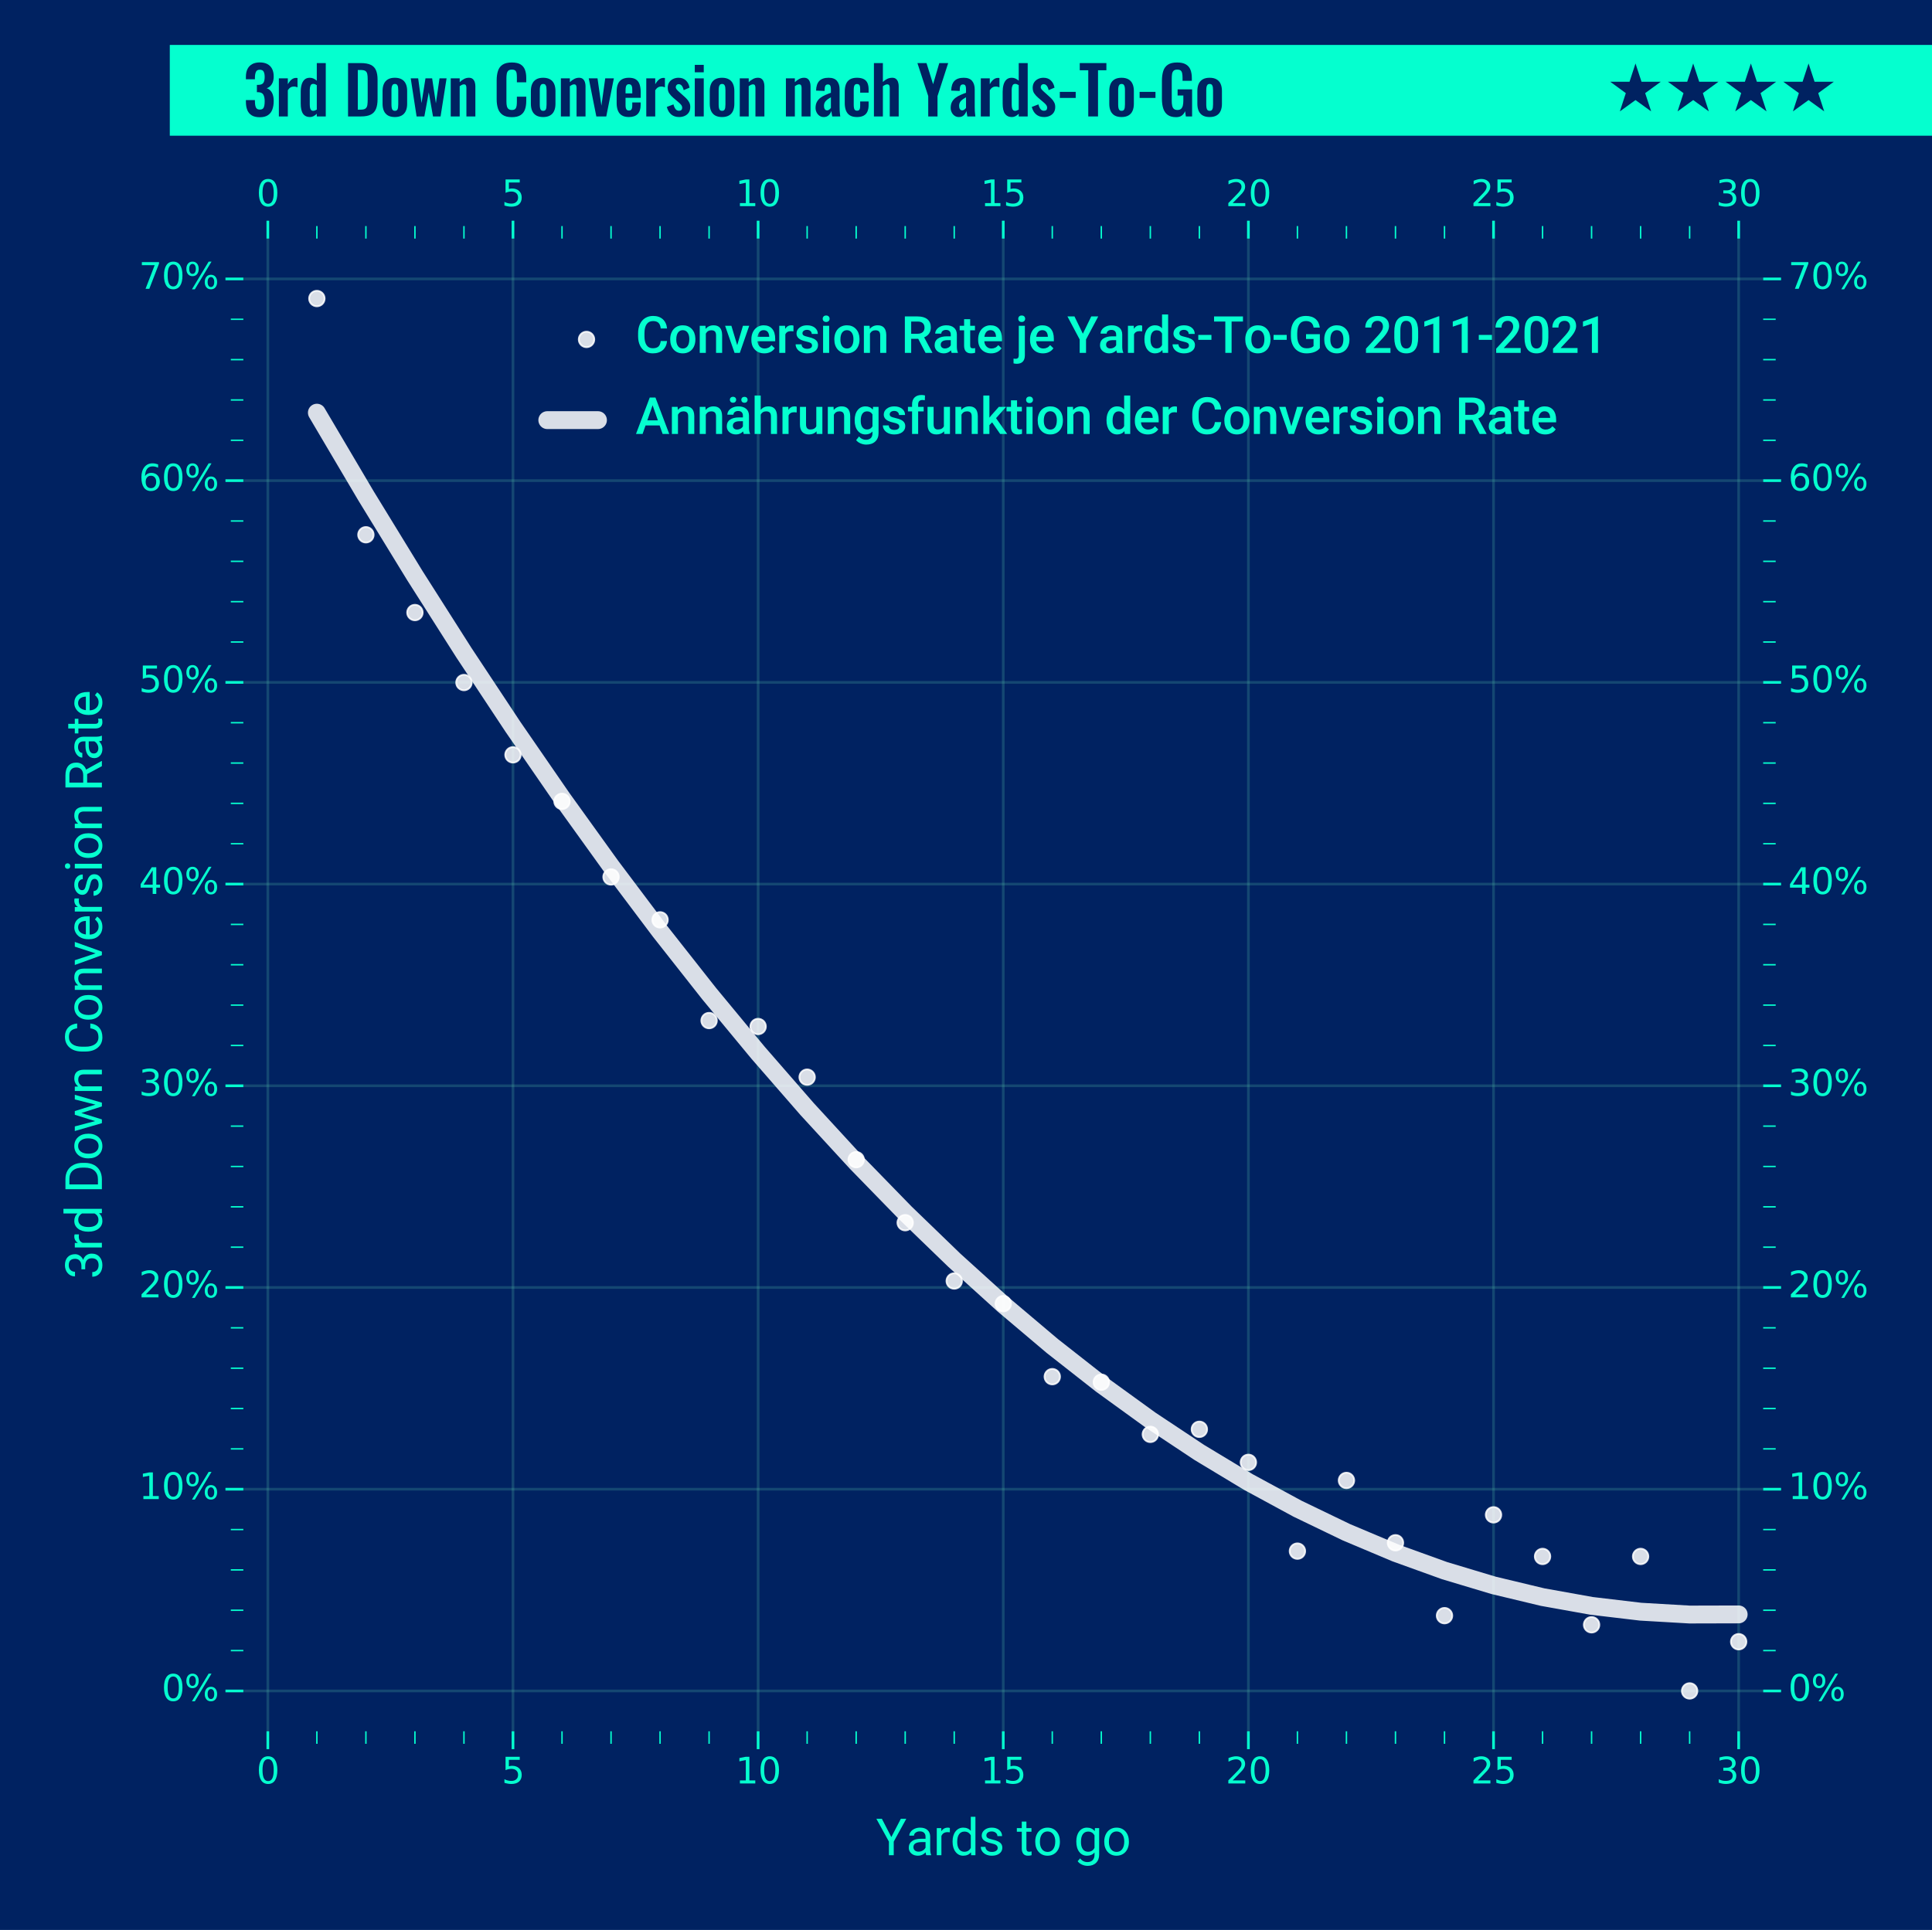 <?xml version="1.0" encoding="utf-8" standalone="no"?>
<!DOCTYPE svg PUBLIC "-//W3C//DTD SVG 1.1//EN"
  "http://www.w3.org/Graphics/SVG/1.1/DTD/svg11.dtd">
<svg height="1080.035pt" version="1.1" viewBox="0 0 1080.933 1080.035" width="1080.933pt" xmlns="http://www.w3.org/2000/svg" xmlns:xlink="http://www.w3.org/1999/xlink">
 <defs>
  <style type="text/css">*{stroke-linecap:butt;stroke-linejoin:round;}</style>
 </defs>
 <g id="figure_1">
  <g id="patch_1">
   <path d="M 0 1080.035 
L 1080.933 1080.035 
L 1080.933 0 
L 0 0 
z
" style="fill:#002261;"/>
  </g>
  <g id="axes_1">
   <g id="patch_2">
    <path d="M 136.141 968.856 
L 986.48 968.856 
L 986.48 133.516 
L 136.141 133.516 
z
" style="fill:#002261;"/>
   </g>
   <g id="matplotlib.axis_1">
    <g id="xtick_1">
     <g id="line2d_1">
      <path clip-path="url(#pa698af2959)" d="M 149.856 968.856 
L 149.856 133.516 
" style="fill:none;stroke:#51b8a4;stroke-linecap:round;stroke-opacity:0.25;stroke-width:1.5;"/>
     </g>
     <g id="line2d_2">
      <defs>
       <path d="M 0 0 
L 0 10 
" id="mc83865dd96" style="stroke:#05ffcf;stroke-width:1.5;"/>
      </defs>
      <g>
       <use style="fill:#05ffcf;stroke:#05ffcf;stroke-width:1.5;" x="149.856" xlink:href="#mc83865dd96" y="968.856"/>
      </g>
     </g>
     <g id="line2d_3">
      <defs>
       <path d="M 0 0 
L 0 -10 
" id="m9098fd1980" style="stroke:#05ffcf;stroke-width:1.5;"/>
      </defs>
      <g>
       <use style="fill:#05ffcf;stroke:#05ffcf;stroke-width:1.5;" x="149.856" xlink:href="#m9098fd1980" y="133.516"/>
      </g>
     </g>
     <g id="text_1">
      <!-- 0 -->
      <g style="fill:#05ffcf;" transform="translate(143.493 998.053)scale(0.2 -0.2)">
       <defs>
        <path d="M 2034 4250 
Q 1547 4250 1301 3770 
Q 1056 3291 1056 2328 
Q 1056 1369 1301 889 
Q 1547 409 2034 409 
Q 2525 409 2770 889 
Q 3016 1369 3016 2328 
Q 3016 3291 2770 3770 
Q 2525 4250 2034 4250 
z
M 2034 4750 
Q 2819 4750 3233 4129 
Q 3647 3509 3647 2328 
Q 3647 1150 3233 529 
Q 2819 -91 2034 -91 
Q 1250 -91 836 529 
Q 422 1150 422 2328 
Q 422 3509 836 4129 
Q 1250 4750 2034 4750 
z
" id="DejaVuSans-30" transform="scale(0.016)"/>
       </defs>
       <use xlink:href="#DejaVuSans-30"/>
      </g>
     </g>
     <g id="text_2">
      <!-- 0 -->
      <g style="fill:#05ffcf;" transform="translate(143.493 115.357)scale(0.2 -0.2)">
       <use xlink:href="#DejaVuSans-30"/>
      </g>
     </g>
    </g>
    <g id="xtick_2">
     <g id="line2d_4">
      <path clip-path="url(#pa698af2959)" d="M 287.007 968.856 
L 287.007 133.516 
" style="fill:none;stroke:#51b8a4;stroke-linecap:round;stroke-opacity:0.25;stroke-width:1.5;"/>
     </g>
     <g id="line2d_5">
      <g>
       <use style="fill:#05ffcf;stroke:#05ffcf;stroke-width:1.5;" x="287.007" xlink:href="#mc83865dd96" y="968.856"/>
      </g>
     </g>
     <g id="line2d_6">
      <g>
       <use style="fill:#05ffcf;stroke:#05ffcf;stroke-width:1.5;" x="287.007" xlink:href="#m9098fd1980" y="133.516"/>
      </g>
     </g>
     <g id="text_3">
      <!-- 5 -->
      <g style="fill:#05ffcf;" transform="translate(280.645 998.053)scale(0.2 -0.2)">
       <defs>
        <path d="M 691 4666 
L 3169 4666 
L 3169 4134 
L 1269 4134 
L 1269 2991 
Q 1406 3038 1543 3061 
Q 1681 3084 1819 3084 
Q 2600 3084 3056 2656 
Q 3513 2228 3513 1497 
Q 3513 744 3044 326 
Q 2575 -91 1722 -91 
Q 1428 -91 1123 -41 
Q 819 9 494 109 
L 494 744 
Q 775 591 1075 516 
Q 1375 441 1709 441 
Q 2250 441 2565 725 
Q 2881 1009 2881 1497 
Q 2881 1984 2565 2268 
Q 2250 2553 1709 2553 
Q 1456 2553 1204 2497 
Q 953 2441 691 2322 
L 691 4666 
z
" id="DejaVuSans-35" transform="scale(0.016)"/>
       </defs>
       <use xlink:href="#DejaVuSans-35"/>
      </g>
     </g>
     <g id="text_4">
      <!-- 5 -->
      <g style="fill:#05ffcf;" transform="translate(280.645 115.357)scale(0.2 -0.2)">
       <use xlink:href="#DejaVuSans-35"/>
      </g>
     </g>
    </g>
    <g id="xtick_3">
     <g id="line2d_7">
      <path clip-path="url(#pa698af2959)" d="M 424.159 968.856 
L 424.159 133.516 
" style="fill:none;stroke:#51b8a4;stroke-linecap:round;stroke-opacity:0.25;stroke-width:1.5;"/>
     </g>
     <g id="line2d_8">
      <g>
       <use style="fill:#05ffcf;stroke:#05ffcf;stroke-width:1.5;" x="424.159" xlink:href="#mc83865dd96" y="968.856"/>
      </g>
     </g>
     <g id="line2d_9">
      <g>
       <use style="fill:#05ffcf;stroke:#05ffcf;stroke-width:1.5;" x="424.159" xlink:href="#m9098fd1980" y="133.516"/>
      </g>
     </g>
     <g id="text_5">
      <!-- 10 -->
      <g style="fill:#05ffcf;" transform="translate(411.434 998.053)scale(0.2 -0.2)">
       <defs>
        <path d="M 794 531 
L 1825 531 
L 1825 4091 
L 703 3866 
L 703 4441 
L 1819 4666 
L 2450 4666 
L 2450 531 
L 3481 531 
L 3481 0 
L 794 0 
L 794 531 
z
" id="DejaVuSans-31" transform="scale(0.016)"/>
       </defs>
       <use xlink:href="#DejaVuSans-31"/>
       <use x="63.623" xlink:href="#DejaVuSans-30"/>
      </g>
     </g>
     <g id="text_6">
      <!-- 10 -->
      <g style="fill:#05ffcf;" transform="translate(411.434 115.357)scale(0.2 -0.2)">
       <use xlink:href="#DejaVuSans-31"/>
       <use x="63.623" xlink:href="#DejaVuSans-30"/>
      </g>
     </g>
    </g>
    <g id="xtick_4">
     <g id="line2d_10">
      <path clip-path="url(#pa698af2959)" d="M 561.31 968.856 
L 561.31 133.516 
" style="fill:none;stroke:#51b8a4;stroke-linecap:round;stroke-opacity:0.25;stroke-width:1.5;"/>
     </g>
     <g id="line2d_11">
      <g>
       <use style="fill:#05ffcf;stroke:#05ffcf;stroke-width:1.5;" x="561.31" xlink:href="#mc83865dd96" y="968.856"/>
      </g>
     </g>
     <g id="line2d_12">
      <g>
       <use style="fill:#05ffcf;stroke:#05ffcf;stroke-width:1.5;" x="561.31" xlink:href="#m9098fd1980" y="133.516"/>
      </g>
     </g>
     <g id="text_7">
      <!-- 15 -->
      <g style="fill:#05ffcf;" transform="translate(548.585 998.053)scale(0.2 -0.2)">
       <use xlink:href="#DejaVuSans-31"/>
       <use x="63.623" xlink:href="#DejaVuSans-35"/>
      </g>
     </g>
     <g id="text_8">
      <!-- 15 -->
      <g style="fill:#05ffcf;" transform="translate(548.585 115.357)scale(0.2 -0.2)">
       <use xlink:href="#DejaVuSans-31"/>
       <use x="63.623" xlink:href="#DejaVuSans-35"/>
      </g>
     </g>
    </g>
    <g id="xtick_5">
     <g id="line2d_13">
      <path clip-path="url(#pa698af2959)" d="M 698.462 968.856 
L 698.462 133.516 
" style="fill:none;stroke:#51b8a4;stroke-linecap:round;stroke-opacity:0.25;stroke-width:1.5;"/>
     </g>
     <g id="line2d_14">
      <g>
       <use style="fill:#05ffcf;stroke:#05ffcf;stroke-width:1.5;" x="698.462" xlink:href="#mc83865dd96" y="968.856"/>
      </g>
     </g>
     <g id="line2d_15">
      <g>
       <use style="fill:#05ffcf;stroke:#05ffcf;stroke-width:1.5;" x="698.462" xlink:href="#m9098fd1980" y="133.516"/>
      </g>
     </g>
     <g id="text_9">
      <!-- 20 -->
      <g style="fill:#05ffcf;" transform="translate(685.737 998.053)scale(0.2 -0.2)">
       <defs>
        <path d="M 1228 531 
L 3431 531 
L 3431 0 
L 469 0 
L 469 531 
Q 828 903 1448 1529 
Q 2069 2156 2228 2338 
Q 2531 2678 2651 2914 
Q 2772 3150 2772 3378 
Q 2772 3750 2511 3984 
Q 2250 4219 1831 4219 
Q 1534 4219 1204 4116 
Q 875 4013 500 3803 
L 500 4441 
Q 881 4594 1212 4672 
Q 1544 4750 1819 4750 
Q 2544 4750 2975 4387 
Q 3406 4025 3406 3419 
Q 3406 3131 3298 2873 
Q 3191 2616 2906 2266 
Q 2828 2175 2409 1742 
Q 1991 1309 1228 531 
z
" id="DejaVuSans-32" transform="scale(0.016)"/>
       </defs>
       <use xlink:href="#DejaVuSans-32"/>
       <use x="63.623" xlink:href="#DejaVuSans-30"/>
      </g>
     </g>
     <g id="text_10">
      <!-- 20 -->
      <g style="fill:#05ffcf;" transform="translate(685.737 115.357)scale(0.2 -0.2)">
       <use xlink:href="#DejaVuSans-32"/>
       <use x="63.623" xlink:href="#DejaVuSans-30"/>
      </g>
     </g>
    </g>
    <g id="xtick_6">
     <g id="line2d_16">
      <path clip-path="url(#pa698af2959)" d="M 835.613 968.856 
L 835.613 133.516 
" style="fill:none;stroke:#51b8a4;stroke-linecap:round;stroke-opacity:0.25;stroke-width:1.5;"/>
     </g>
     <g id="line2d_17">
      <g>
       <use style="fill:#05ffcf;stroke:#05ffcf;stroke-width:1.5;" x="835.613" xlink:href="#mc83865dd96" y="968.856"/>
      </g>
     </g>
     <g id="line2d_18">
      <g>
       <use style="fill:#05ffcf;stroke:#05ffcf;stroke-width:1.5;" x="835.613" xlink:href="#m9098fd1980" y="133.516"/>
      </g>
     </g>
     <g id="text_11">
      <!-- 25 -->
      <g style="fill:#05ffcf;" transform="translate(822.888 998.053)scale(0.2 -0.2)">
       <use xlink:href="#DejaVuSans-32"/>
       <use x="63.623" xlink:href="#DejaVuSans-35"/>
      </g>
     </g>
     <g id="text_12">
      <!-- 25 -->
      <g style="fill:#05ffcf;" transform="translate(822.888 115.357)scale(0.2 -0.2)">
       <use xlink:href="#DejaVuSans-32"/>
       <use x="63.623" xlink:href="#DejaVuSans-35"/>
      </g>
     </g>
    </g>
    <g id="xtick_7">
     <g id="line2d_19">
      <path clip-path="url(#pa698af2959)" d="M 972.765 968.856 
L 972.765 133.516 
" style="fill:none;stroke:#51b8a4;stroke-linecap:round;stroke-opacity:0.25;stroke-width:1.5;"/>
     </g>
     <g id="line2d_20">
      <g>
       <use style="fill:#05ffcf;stroke:#05ffcf;stroke-width:1.5;" x="972.765" xlink:href="#mc83865dd96" y="968.856"/>
      </g>
     </g>
     <g id="line2d_21">
      <g>
       <use style="fill:#05ffcf;stroke:#05ffcf;stroke-width:1.5;" x="972.765" xlink:href="#m9098fd1980" y="133.516"/>
      </g>
     </g>
     <g id="text_13">
      <!-- 30 -->
      <g style="fill:#05ffcf;" transform="translate(960.04 998.053)scale(0.2 -0.2)">
       <defs>
        <path d="M 2597 2516 
Q 3050 2419 3304 2112 
Q 3559 1806 3559 1356 
Q 3559 666 3084 287 
Q 2609 -91 1734 -91 
Q 1441 -91 1130 -33 
Q 819 25 488 141 
L 488 750 
Q 750 597 1062 519 
Q 1375 441 1716 441 
Q 2309 441 2620 675 
Q 2931 909 2931 1356 
Q 2931 1769 2642 2001 
Q 2353 2234 1838 2234 
L 1294 2234 
L 1294 2753 
L 1863 2753 
Q 2328 2753 2575 2939 
Q 2822 3125 2822 3475 
Q 2822 3834 2567 4026 
Q 2313 4219 1838 4219 
Q 1578 4219 1281 4162 
Q 984 4106 628 3988 
L 628 4550 
Q 988 4650 1302 4700 
Q 1616 4750 1894 4750 
Q 2613 4750 3031 4423 
Q 3450 4097 3450 3541 
Q 3450 3153 3228 2886 
Q 3006 2619 2597 2516 
z
" id="DejaVuSans-33" transform="scale(0.016)"/>
       </defs>
       <use xlink:href="#DejaVuSans-33"/>
       <use x="63.623" xlink:href="#DejaVuSans-30"/>
      </g>
     </g>
     <g id="text_14">
      <!-- 30 -->
      <g style="fill:#05ffcf;" transform="translate(960.04 115.357)scale(0.2 -0.2)">
       <use xlink:href="#DejaVuSans-33"/>
       <use x="63.623" xlink:href="#DejaVuSans-30"/>
      </g>
     </g>
    </g>
    <g id="xtick_8">
     <g id="line2d_22">
      <defs>
       <path d="M 0 0 
L 0 7 
" id="m5cdcac2af2" style="stroke:#05ffcf;stroke-width:0.8;"/>
      </defs>
      <g>
       <use style="fill:#05ffcf;stroke:#05ffcf;stroke-width:0.8;" x="177.286" xlink:href="#m5cdcac2af2" y="968.856"/>
      </g>
     </g>
     <g id="line2d_23">
      <defs>
       <path d="M 0 0 
L 0 -7 
" id="m278d7dfbde" style="stroke:#05ffcf;stroke-width:0.8;"/>
      </defs>
      <g>
       <use style="fill:#05ffcf;stroke:#05ffcf;stroke-width:0.8;" x="177.286" xlink:href="#m278d7dfbde" y="133.516"/>
      </g>
     </g>
    </g>
    <g id="xtick_9">
     <g id="line2d_24">
      <g>
       <use style="fill:#05ffcf;stroke:#05ffcf;stroke-width:0.8;" x="204.716" xlink:href="#m5cdcac2af2" y="968.856"/>
      </g>
     </g>
     <g id="line2d_25">
      <g>
       <use style="fill:#05ffcf;stroke:#05ffcf;stroke-width:0.8;" x="204.716" xlink:href="#m278d7dfbde" y="133.516"/>
      </g>
     </g>
    </g>
    <g id="xtick_10">
     <g id="line2d_26">
      <g>
       <use style="fill:#05ffcf;stroke:#05ffcf;stroke-width:0.8;" x="232.147" xlink:href="#m5cdcac2af2" y="968.856"/>
      </g>
     </g>
     <g id="line2d_27">
      <g>
       <use style="fill:#05ffcf;stroke:#05ffcf;stroke-width:0.8;" x="232.147" xlink:href="#m278d7dfbde" y="133.516"/>
      </g>
     </g>
    </g>
    <g id="xtick_11">
     <g id="line2d_28">
      <g>
       <use style="fill:#05ffcf;stroke:#05ffcf;stroke-width:0.8;" x="259.577" xlink:href="#m5cdcac2af2" y="968.856"/>
      </g>
     </g>
     <g id="line2d_29">
      <g>
       <use style="fill:#05ffcf;stroke:#05ffcf;stroke-width:0.8;" x="259.577" xlink:href="#m278d7dfbde" y="133.516"/>
      </g>
     </g>
    </g>
    <g id="xtick_12">
     <g id="line2d_30">
      <g>
       <use style="fill:#05ffcf;stroke:#05ffcf;stroke-width:0.8;" x="314.438" xlink:href="#m5cdcac2af2" y="968.856"/>
      </g>
     </g>
     <g id="line2d_31">
      <g>
       <use style="fill:#05ffcf;stroke:#05ffcf;stroke-width:0.8;" x="314.438" xlink:href="#m278d7dfbde" y="133.516"/>
      </g>
     </g>
    </g>
    <g id="xtick_13">
     <g id="line2d_32">
      <g>
       <use style="fill:#05ffcf;stroke:#05ffcf;stroke-width:0.8;" x="341.868" xlink:href="#m5cdcac2af2" y="968.856"/>
      </g>
     </g>
     <g id="line2d_33">
      <g>
       <use style="fill:#05ffcf;stroke:#05ffcf;stroke-width:0.8;" x="341.868" xlink:href="#m278d7dfbde" y="133.516"/>
      </g>
     </g>
    </g>
    <g id="xtick_14">
     <g id="line2d_34">
      <g>
       <use style="fill:#05ffcf;stroke:#05ffcf;stroke-width:0.8;" x="369.298" xlink:href="#m5cdcac2af2" y="968.856"/>
      </g>
     </g>
     <g id="line2d_35">
      <g>
       <use style="fill:#05ffcf;stroke:#05ffcf;stroke-width:0.8;" x="369.298" xlink:href="#m278d7dfbde" y="133.516"/>
      </g>
     </g>
    </g>
    <g id="xtick_15">
     <g id="line2d_36">
      <g>
       <use style="fill:#05ffcf;stroke:#05ffcf;stroke-width:0.8;" x="396.729" xlink:href="#m5cdcac2af2" y="968.856"/>
      </g>
     </g>
     <g id="line2d_37">
      <g>
       <use style="fill:#05ffcf;stroke:#05ffcf;stroke-width:0.8;" x="396.729" xlink:href="#m278d7dfbde" y="133.516"/>
      </g>
     </g>
    </g>
    <g id="xtick_16">
     <g id="line2d_38">
      <g>
       <use style="fill:#05ffcf;stroke:#05ffcf;stroke-width:0.8;" x="451.589" xlink:href="#m5cdcac2af2" y="968.856"/>
      </g>
     </g>
     <g id="line2d_39">
      <g>
       <use style="fill:#05ffcf;stroke:#05ffcf;stroke-width:0.8;" x="451.589" xlink:href="#m278d7dfbde" y="133.516"/>
      </g>
     </g>
    </g>
    <g id="xtick_17">
     <g id="line2d_40">
      <g>
       <use style="fill:#05ffcf;stroke:#05ffcf;stroke-width:0.8;" x="479.019" xlink:href="#m5cdcac2af2" y="968.856"/>
      </g>
     </g>
     <g id="line2d_41">
      <g>
       <use style="fill:#05ffcf;stroke:#05ffcf;stroke-width:0.8;" x="479.019" xlink:href="#m278d7dfbde" y="133.516"/>
      </g>
     </g>
    </g>
    <g id="xtick_18">
     <g id="line2d_42">
      <g>
       <use style="fill:#05ffcf;stroke:#05ffcf;stroke-width:0.8;" x="506.45" xlink:href="#m5cdcac2af2" y="968.856"/>
      </g>
     </g>
     <g id="line2d_43">
      <g>
       <use style="fill:#05ffcf;stroke:#05ffcf;stroke-width:0.8;" x="506.45" xlink:href="#m278d7dfbde" y="133.516"/>
      </g>
     </g>
    </g>
    <g id="xtick_19">
     <g id="line2d_44">
      <g>
       <use style="fill:#05ffcf;stroke:#05ffcf;stroke-width:0.8;" x="533.88" xlink:href="#m5cdcac2af2" y="968.856"/>
      </g>
     </g>
     <g id="line2d_45">
      <g>
       <use style="fill:#05ffcf;stroke:#05ffcf;stroke-width:0.8;" x="533.88" xlink:href="#m278d7dfbde" y="133.516"/>
      </g>
     </g>
    </g>
    <g id="xtick_20">
     <g id="line2d_46">
      <g>
       <use style="fill:#05ffcf;stroke:#05ffcf;stroke-width:0.8;" x="588.741" xlink:href="#m5cdcac2af2" y="968.856"/>
      </g>
     </g>
     <g id="line2d_47">
      <g>
       <use style="fill:#05ffcf;stroke:#05ffcf;stroke-width:0.8;" x="588.741" xlink:href="#m278d7dfbde" y="133.516"/>
      </g>
     </g>
    </g>
    <g id="xtick_21">
     <g id="line2d_48">
      <g>
       <use style="fill:#05ffcf;stroke:#05ffcf;stroke-width:0.8;" x="616.171" xlink:href="#m5cdcac2af2" y="968.856"/>
      </g>
     </g>
     <g id="line2d_49">
      <g>
       <use style="fill:#05ffcf;stroke:#05ffcf;stroke-width:0.8;" x="616.171" xlink:href="#m278d7dfbde" y="133.516"/>
      </g>
     </g>
    </g>
    <g id="xtick_22">
     <g id="line2d_50">
      <g>
       <use style="fill:#05ffcf;stroke:#05ffcf;stroke-width:0.8;" x="643.601" xlink:href="#m5cdcac2af2" y="968.856"/>
      </g>
     </g>
     <g id="line2d_51">
      <g>
       <use style="fill:#05ffcf;stroke:#05ffcf;stroke-width:0.8;" x="643.601" xlink:href="#m278d7dfbde" y="133.516"/>
      </g>
     </g>
    </g>
    <g id="xtick_23">
     <g id="line2d_52">
      <g>
       <use style="fill:#05ffcf;stroke:#05ffcf;stroke-width:0.8;" x="671.032" xlink:href="#m5cdcac2af2" y="968.856"/>
      </g>
     </g>
     <g id="line2d_53">
      <g>
       <use style="fill:#05ffcf;stroke:#05ffcf;stroke-width:0.8;" x="671.032" xlink:href="#m278d7dfbde" y="133.516"/>
      </g>
     </g>
    </g>
    <g id="xtick_24">
     <g id="line2d_54">
      <g>
       <use style="fill:#05ffcf;stroke:#05ffcf;stroke-width:0.8;" x="725.892" xlink:href="#m5cdcac2af2" y="968.856"/>
      </g>
     </g>
     <g id="line2d_55">
      <g>
       <use style="fill:#05ffcf;stroke:#05ffcf;stroke-width:0.8;" x="725.892" xlink:href="#m278d7dfbde" y="133.516"/>
      </g>
     </g>
    </g>
    <g id="xtick_25">
     <g id="line2d_56">
      <g>
       <use style="fill:#05ffcf;stroke:#05ffcf;stroke-width:0.8;" x="753.323" xlink:href="#m5cdcac2af2" y="968.856"/>
      </g>
     </g>
     <g id="line2d_57">
      <g>
       <use style="fill:#05ffcf;stroke:#05ffcf;stroke-width:0.8;" x="753.323" xlink:href="#m278d7dfbde" y="133.516"/>
      </g>
     </g>
    </g>
    <g id="xtick_26">
     <g id="line2d_58">
      <g>
       <use style="fill:#05ffcf;stroke:#05ffcf;stroke-width:0.8;" x="780.753" xlink:href="#m5cdcac2af2" y="968.856"/>
      </g>
     </g>
     <g id="line2d_59">
      <g>
       <use style="fill:#05ffcf;stroke:#05ffcf;stroke-width:0.8;" x="780.753" xlink:href="#m278d7dfbde" y="133.516"/>
      </g>
     </g>
    </g>
    <g id="xtick_27">
     <g id="line2d_60">
      <g>
       <use style="fill:#05ffcf;stroke:#05ffcf;stroke-width:0.8;" x="808.183" xlink:href="#m5cdcac2af2" y="968.856"/>
      </g>
     </g>
     <g id="line2d_61">
      <g>
       <use style="fill:#05ffcf;stroke:#05ffcf;stroke-width:0.8;" x="808.183" xlink:href="#m278d7dfbde" y="133.516"/>
      </g>
     </g>
    </g>
    <g id="xtick_28">
     <g id="line2d_62">
      <g>
       <use style="fill:#05ffcf;stroke:#05ffcf;stroke-width:0.8;" x="863.044" xlink:href="#m5cdcac2af2" y="968.856"/>
      </g>
     </g>
     <g id="line2d_63">
      <g>
       <use style="fill:#05ffcf;stroke:#05ffcf;stroke-width:0.8;" x="863.044" xlink:href="#m278d7dfbde" y="133.516"/>
      </g>
     </g>
    </g>
    <g id="xtick_29">
     <g id="line2d_64">
      <g>
       <use style="fill:#05ffcf;stroke:#05ffcf;stroke-width:0.8;" x="890.474" xlink:href="#m5cdcac2af2" y="968.856"/>
      </g>
     </g>
     <g id="line2d_65">
      <g>
       <use style="fill:#05ffcf;stroke:#05ffcf;stroke-width:0.8;" x="890.474" xlink:href="#m278d7dfbde" y="133.516"/>
      </g>
     </g>
    </g>
    <g id="xtick_30">
     <g id="line2d_66">
      <g>
       <use style="fill:#05ffcf;stroke:#05ffcf;stroke-width:0.8;" x="917.904" xlink:href="#m5cdcac2af2" y="968.856"/>
      </g>
     </g>
     <g id="line2d_67">
      <g>
       <use style="fill:#05ffcf;stroke:#05ffcf;stroke-width:0.8;" x="917.904" xlink:href="#m278d7dfbde" y="133.516"/>
      </g>
     </g>
    </g>
    <g id="xtick_31">
     <g id="line2d_68">
      <g>
       <use style="fill:#05ffcf;stroke:#05ffcf;stroke-width:0.8;" x="945.335" xlink:href="#m5cdcac2af2" y="968.856"/>
      </g>
     </g>
     <g id="line2d_69">
      <g>
       <use style="fill:#05ffcf;stroke:#05ffcf;stroke-width:0.8;" x="945.335" xlink:href="#m278d7dfbde" y="133.516"/>
      </g>
     </g>
    </g>
    <g id="text_15">
     <!-- Yards to go -->
     <g style="fill:#05ffcf;" transform="translate(490.107 1038.212)scale(0.28 -0.28)">
      <defs>
       <path d="M 1916 2266 
L 3103 4550 
L 3784 4550 
L 2216 1697 
L 2216 0 
L 1616 0 
L 1616 1697 
L 47 4550 
L 734 4550 
L 1916 2266 
z
" id="Roboto-Regular-59" transform="scale(0.016)"/>
       <path d="M 2525 0 
Q 2475 100 2444 356 
Q 2041 -63 1481 -63 
Q 981 -63 661 220 
Q 341 503 341 938 
Q 341 1466 742 1758 
Q 1144 2050 1872 2050 
L 2434 2050 
L 2434 2316 
Q 2434 2619 2253 2798 
Q 2072 2978 1719 2978 
Q 1409 2978 1200 2822 
Q 991 2666 991 2444 
L 409 2444 
Q 409 2697 589 2933 
Q 769 3169 1076 3306 
Q 1384 3444 1753 3444 
Q 2338 3444 2669 3151 
Q 3000 2859 3013 2347 
L 3013 791 
Q 3013 325 3131 50 
L 3131 0 
L 2525 0 
z
M 1566 441 
Q 1838 441 2081 581 
Q 2325 722 2434 947 
L 2434 1641 
L 1981 1641 
Q 919 1641 919 1019 
Q 919 747 1100 594 
Q 1281 441 1566 441 
z
" id="Roboto-Regular-61" transform="scale(0.016)"/>
       <path d="M 2072 2863 
Q 1941 2884 1788 2884 
Q 1219 2884 1016 2400 
L 1016 0 
L 438 0 
L 438 3381 
L 1000 3381 
L 1009 2991 
Q 1294 3444 1816 3444 
Q 1984 3444 2072 3400 
L 2072 2863 
z
" id="Roboto-Regular-72" transform="scale(0.016)"/>
       <path d="M 297 1719 
Q 297 2497 665 2970 
Q 1034 3444 1631 3444 
Q 2225 3444 2572 3038 
L 2572 4800 
L 3150 4800 
L 3150 0 
L 2619 0 
L 2591 363 
Q 2244 -63 1625 -63 
Q 1038 -63 667 418 
Q 297 900 297 1675 
L 297 1719 
z
M 875 1653 
Q 875 1078 1112 753 
Q 1350 428 1769 428 
Q 2319 428 2572 922 
L 2572 2475 
Q 2313 2953 1775 2953 
Q 1350 2953 1112 2625 
Q 875 2297 875 1653 
z
" id="Roboto-Regular-64" transform="scale(0.016)"/>
       <path d="M 2406 897 
Q 2406 1131 2229 1261 
Q 2053 1391 1614 1484 
Q 1175 1578 917 1709 
Q 659 1841 536 2022 
Q 413 2203 413 2453 
Q 413 2869 764 3156 
Q 1116 3444 1663 3444 
Q 2238 3444 2595 3147 
Q 2953 2850 2953 2388 
L 2372 2388 
Q 2372 2625 2170 2797 
Q 1969 2969 1663 2969 
Q 1347 2969 1169 2831 
Q 991 2694 991 2472 
Q 991 2263 1156 2156 
Q 1322 2050 1755 1953 
Q 2188 1856 2456 1722 
Q 2725 1588 2854 1398 
Q 2984 1209 2984 938 
Q 2984 484 2621 210 
Q 2259 -63 1681 -63 
Q 1275 -63 962 81 
Q 650 225 473 483 
Q 297 741 297 1041 
L 875 1041 
Q 891 750 1108 579 
Q 1325 409 1681 409 
Q 2009 409 2207 542 
Q 2406 675 2406 897 
z
" id="Roboto-Regular-73" transform="scale(0.016)"/>
       <path id="Roboto-Regular-20" transform="scale(0.016)"/>
       <path d="M 1222 4200 
L 1222 3381 
L 1853 3381 
L 1853 2934 
L 1222 2934 
L 1222 838 
Q 1222 634 1306 532 
Q 1391 431 1594 431 
Q 1694 431 1869 469 
L 1869 0 
Q 1641 -63 1425 -63 
Q 1038 -63 841 171 
Q 644 406 644 838 
L 644 2934 
L 28 2934 
L 28 3381 
L 644 3381 
L 644 4200 
L 1222 4200 
z
" id="Roboto-Regular-74" transform="scale(0.016)"/>
       <path d="M 284 1722 
Q 284 2219 479 2616 
Q 675 3013 1023 3228 
Q 1372 3444 1819 3444 
Q 2509 3444 2936 2966 
Q 3363 2488 3363 1694 
L 3363 1653 
Q 3363 1159 3173 767 
Q 2984 375 2632 156 
Q 2281 -63 1825 -63 
Q 1138 -63 711 415 
Q 284 894 284 1681 
L 284 1722 
z
M 866 1653 
Q 866 1091 1127 750 
Q 1388 409 1825 409 
Q 2266 409 2525 754 
Q 2784 1100 2784 1722 
Q 2784 2278 2520 2623 
Q 2256 2969 1819 2969 
Q 1391 2969 1128 2628 
Q 866 2288 866 1653 
z
" id="Roboto-Regular-6f" transform="scale(0.016)"/>
       <path d="M 300 1719 
Q 300 2509 665 2976 
Q 1031 3444 1634 3444 
Q 2253 3444 2600 3006 
L 2628 3381 
L 3156 3381 
L 3156 81 
Q 3156 -575 2767 -953 
Q 2378 -1331 1722 -1331 
Q 1356 -1331 1006 -1175 
Q 656 -1019 472 -747 
L 772 -400 
Q 1144 -859 1681 -859 
Q 2103 -859 2339 -621 
Q 2575 -384 2575 47 
L 2575 338 
Q 2228 -63 1628 -63 
Q 1034 -63 667 415 
Q 300 894 300 1719 
z
M 881 1653 
Q 881 1081 1115 754 
Q 1350 428 1772 428 
Q 2319 428 2575 925 
L 2575 2469 
Q 2309 2953 1778 2953 
Q 1356 2953 1118 2625 
Q 881 2297 881 1653 
z
" id="Roboto-Regular-67" transform="scale(0.016)"/>
      </defs>
      <use xlink:href="#Roboto-Regular-59"/>
      <use x="60.059" xlink:href="#Roboto-Regular-61"/>
      <use x="114.453" xlink:href="#Roboto-Regular-72"/>
      <use x="148.291" xlink:href="#Roboto-Regular-64"/>
      <use x="204.688" xlink:href="#Roboto-Regular-73"/>
      <use x="256.25" xlink:href="#Roboto-Regular-20"/>
      <use x="281.006" xlink:href="#Roboto-Regular-74"/>
      <use x="313.672" xlink:href="#Roboto-Regular-6f"/>
      <use x="370.703" xlink:href="#Roboto-Regular-20"/>
      <use x="395.459" xlink:href="#Roboto-Regular-67"/>
      <use x="451.562" xlink:href="#Roboto-Regular-6f"/>
     </g>
    </g>
   </g>
   <g id="matplotlib.axis_2">
    <g id="ytick_1">
     <g id="line2d_70">
      <path clip-path="url(#pa698af2959)" d="M 136.141 946.279 
L 986.48 946.279 
" style="fill:none;stroke:#51b8a4;stroke-linecap:round;stroke-opacity:0.25;stroke-width:1.5;"/>
     </g>
     <g id="line2d_71">
      <defs>
       <path d="M 0 0 
L -10 0 
" id="m79c0bf684f" style="stroke:#05ffcf;stroke-width:1.5;"/>
      </defs>
      <g>
       <use style="fill:#05ffcf;stroke:#05ffcf;stroke-width:1.5;" x="136.141" xlink:href="#m79c0bf684f" y="946.279"/>
      </g>
     </g>
     <g id="line2d_72">
      <defs>
       <path d="M 0 0 
L 10 0 
" id="mebc97f87fa" style="stroke:#05ffcf;stroke-width:1.5;"/>
      </defs>
      <g>
       <use style="fill:#05ffcf;stroke:#05ffcf;stroke-width:1.5;" x="986.48" xlink:href="#mebc97f87fa" y="946.279"/>
      </g>
     </g>
     <g id="text_16">
      <!-- 0% -->
      <g style="fill:#05ffcf;" transform="translate(90.412 951.798)scale(0.2 -0.2)">
       <defs>
        <path d="M 4653 2053 
Q 4381 2053 4226 1822 
Q 4072 1591 4072 1178 
Q 4072 772 4226 539 
Q 4381 306 4653 306 
Q 4919 306 5073 539 
Q 5228 772 5228 1178 
Q 5228 1588 5073 1820 
Q 4919 2053 4653 2053 
z
M 4653 2450 
Q 5147 2450 5437 2106 
Q 5728 1763 5728 1178 
Q 5728 594 5436 251 
Q 5144 -91 4653 -91 
Q 4153 -91 3862 251 
Q 3572 594 3572 1178 
Q 3572 1766 3864 2108 
Q 4156 2450 4653 2450 
z
M 1428 4353 
Q 1159 4353 1004 4120 
Q 850 3888 850 3481 
Q 850 3069 1003 2837 
Q 1156 2606 1428 2606 
Q 1700 2606 1854 2837 
Q 2009 3069 2009 3481 
Q 2009 3884 1853 4118 
Q 1697 4353 1428 4353 
z
M 4250 4750 
L 4750 4750 
L 1831 -91 
L 1331 -91 
L 4250 4750 
z
M 1428 4750 
Q 1922 4750 2215 4408 
Q 2509 4066 2509 3481 
Q 2509 2891 2217 2550 
Q 1925 2209 1428 2209 
Q 931 2209 642 2551 
Q 353 2894 353 3481 
Q 353 4063 643 4406 
Q 934 4750 1428 4750 
z
" id="DejaVuSans-25" transform="scale(0.016)"/>
       </defs>
       <use xlink:href="#DejaVuSans-30"/>
       <use x="63.623" xlink:href="#DejaVuSans-25"/>
      </g>
     </g>
     <g id="text_17">
      <!-- 0% -->
      <g style="fill:#05ffcf;" transform="translate(1000.48 951.798)scale(0.2 -0.2)">
       <use xlink:href="#DejaVuSans-30"/>
       <use x="63.623" xlink:href="#DejaVuSans-25"/>
      </g>
     </g>
    </g>
    <g id="ytick_2">
     <g id="line2d_73">
      <path clip-path="url(#pa698af2959)" d="M 136.141 833.395 
L 986.48 833.395 
" style="fill:none;stroke:#51b8a4;stroke-linecap:round;stroke-opacity:0.25;stroke-width:1.5;"/>
     </g>
     <g id="line2d_74">
      <g>
       <use style="fill:#05ffcf;stroke:#05ffcf;stroke-width:1.5;" x="136.141" xlink:href="#m79c0bf684f" y="833.395"/>
      </g>
     </g>
     <g id="line2d_75">
      <g>
       <use style="fill:#05ffcf;stroke:#05ffcf;stroke-width:1.5;" x="986.48" xlink:href="#mebc97f87fa" y="833.395"/>
      </g>
     </g>
     <g id="text_18">
      <!-- 10% -->
      <g style="fill:#05ffcf;" transform="translate(77.688 838.914)scale(0.2 -0.2)">
       <use xlink:href="#DejaVuSans-31"/>
       <use x="63.623" xlink:href="#DejaVuSans-30"/>
       <use x="127.246" xlink:href="#DejaVuSans-25"/>
      </g>
     </g>
     <g id="text_19">
      <!-- 10% -->
      <g style="fill:#05ffcf;" transform="translate(1000.48 838.914)scale(0.2 -0.2)">
       <use xlink:href="#DejaVuSans-31"/>
       <use x="63.623" xlink:href="#DejaVuSans-30"/>
       <use x="127.246" xlink:href="#DejaVuSans-25"/>
      </g>
     </g>
    </g>
    <g id="ytick_3">
     <g id="line2d_76">
      <path clip-path="url(#pa698af2959)" d="M 136.141 720.512 
L 986.48 720.512 
" style="fill:none;stroke:#51b8a4;stroke-linecap:round;stroke-opacity:0.25;stroke-width:1.5;"/>
     </g>
     <g id="line2d_77">
      <g>
       <use style="fill:#05ffcf;stroke:#05ffcf;stroke-width:1.5;" x="136.141" xlink:href="#m79c0bf684f" y="720.512"/>
      </g>
     </g>
     <g id="line2d_78">
      <g>
       <use style="fill:#05ffcf;stroke:#05ffcf;stroke-width:1.5;" x="986.48" xlink:href="#mebc97f87fa" y="720.512"/>
      </g>
     </g>
     <g id="text_20">
      <!-- 20% -->
      <g style="fill:#05ffcf;" transform="translate(77.688 726.03)scale(0.2 -0.2)">
       <use xlink:href="#DejaVuSans-32"/>
       <use x="63.623" xlink:href="#DejaVuSans-30"/>
       <use x="127.246" xlink:href="#DejaVuSans-25"/>
      </g>
     </g>
     <g id="text_21">
      <!-- 20% -->
      <g style="fill:#05ffcf;" transform="translate(1000.48 726.03)scale(0.2 -0.2)">
       <use xlink:href="#DejaVuSans-32"/>
       <use x="63.623" xlink:href="#DejaVuSans-30"/>
       <use x="127.246" xlink:href="#DejaVuSans-25"/>
      </g>
     </g>
    </g>
    <g id="ytick_4">
     <g id="line2d_79">
      <path clip-path="url(#pa698af2959)" d="M 136.141 607.628 
L 986.48 607.628 
" style="fill:none;stroke:#51b8a4;stroke-linecap:round;stroke-opacity:0.25;stroke-width:1.5;"/>
     </g>
     <g id="line2d_80">
      <g>
       <use style="fill:#05ffcf;stroke:#05ffcf;stroke-width:1.5;" x="136.141" xlink:href="#m79c0bf684f" y="607.628"/>
      </g>
     </g>
     <g id="line2d_81">
      <g>
       <use style="fill:#05ffcf;stroke:#05ffcf;stroke-width:1.5;" x="986.48" xlink:href="#mebc97f87fa" y="607.628"/>
      </g>
     </g>
     <g id="text_22">
      <!-- 30% -->
      <g style="fill:#05ffcf;" transform="translate(77.688 613.147)scale(0.2 -0.2)">
       <use xlink:href="#DejaVuSans-33"/>
       <use x="63.623" xlink:href="#DejaVuSans-30"/>
       <use x="127.246" xlink:href="#DejaVuSans-25"/>
      </g>
     </g>
     <g id="text_23">
      <!-- 30% -->
      <g style="fill:#05ffcf;" transform="translate(1000.48 613.147)scale(0.2 -0.2)">
       <use xlink:href="#DejaVuSans-33"/>
       <use x="63.623" xlink:href="#DejaVuSans-30"/>
       <use x="127.246" xlink:href="#DejaVuSans-25"/>
      </g>
     </g>
    </g>
    <g id="ytick_5">
     <g id="line2d_82">
      <path clip-path="url(#pa698af2959)" d="M 136.141 494.744 
L 986.48 494.744 
" style="fill:none;stroke:#51b8a4;stroke-linecap:round;stroke-opacity:0.25;stroke-width:1.5;"/>
     </g>
     <g id="line2d_83">
      <g>
       <use style="fill:#05ffcf;stroke:#05ffcf;stroke-width:1.5;" x="136.141" xlink:href="#m79c0bf684f" y="494.744"/>
      </g>
     </g>
     <g id="line2d_84">
      <g>
       <use style="fill:#05ffcf;stroke:#05ffcf;stroke-width:1.5;" x="986.48" xlink:href="#mebc97f87fa" y="494.744"/>
      </g>
     </g>
     <g id="text_24">
      <!-- 40% -->
      <g style="fill:#05ffcf;" transform="translate(77.688 500.263)scale(0.2 -0.2)">
       <defs>
        <path d="M 2419 4116 
L 825 1625 
L 2419 1625 
L 2419 4116 
z
M 2253 4666 
L 3047 4666 
L 3047 1625 
L 3713 1625 
L 3713 1100 
L 3047 1100 
L 3047 0 
L 2419 0 
L 2419 1100 
L 313 1100 
L 313 1709 
L 2253 4666 
z
" id="DejaVuSans-34" transform="scale(0.016)"/>
       </defs>
       <use xlink:href="#DejaVuSans-34"/>
       <use x="63.623" xlink:href="#DejaVuSans-30"/>
       <use x="127.246" xlink:href="#DejaVuSans-25"/>
      </g>
     </g>
     <g id="text_25">
      <!-- 40% -->
      <g style="fill:#05ffcf;" transform="translate(1000.48 500.263)scale(0.2 -0.2)">
       <use xlink:href="#DejaVuSans-34"/>
       <use x="63.623" xlink:href="#DejaVuSans-30"/>
       <use x="127.246" xlink:href="#DejaVuSans-25"/>
      </g>
     </g>
    </g>
    <g id="ytick_6">
     <g id="line2d_85">
      <path clip-path="url(#pa698af2959)" d="M 136.141 381.86 
L 986.48 381.86 
" style="fill:none;stroke:#51b8a4;stroke-linecap:round;stroke-opacity:0.25;stroke-width:1.5;"/>
     </g>
     <g id="line2d_86">
      <g>
       <use style="fill:#05ffcf;stroke:#05ffcf;stroke-width:1.5;" x="136.141" xlink:href="#m79c0bf684f" y="381.86"/>
      </g>
     </g>
     <g id="line2d_87">
      <g>
       <use style="fill:#05ffcf;stroke:#05ffcf;stroke-width:1.5;" x="986.48" xlink:href="#mebc97f87fa" y="381.86"/>
      </g>
     </g>
     <g id="text_26">
      <!-- 50% -->
      <g style="fill:#05ffcf;" transform="translate(77.688 387.379)scale(0.2 -0.2)">
       <use xlink:href="#DejaVuSans-35"/>
       <use x="63.623" xlink:href="#DejaVuSans-30"/>
       <use x="127.246" xlink:href="#DejaVuSans-25"/>
      </g>
     </g>
     <g id="text_27">
      <!-- 50% -->
      <g style="fill:#05ffcf;" transform="translate(1000.48 387.379)scale(0.2 -0.2)">
       <use xlink:href="#DejaVuSans-35"/>
       <use x="63.623" xlink:href="#DejaVuSans-30"/>
       <use x="127.246" xlink:href="#DejaVuSans-25"/>
      </g>
     </g>
    </g>
    <g id="ytick_7">
     <g id="line2d_88">
      <path clip-path="url(#pa698af2959)" d="M 136.141 268.977 
L 986.48 268.977 
" style="fill:none;stroke:#51b8a4;stroke-linecap:round;stroke-opacity:0.25;stroke-width:1.5;"/>
     </g>
     <g id="line2d_89">
      <g>
       <use style="fill:#05ffcf;stroke:#05ffcf;stroke-width:1.5;" x="136.141" xlink:href="#m79c0bf684f" y="268.977"/>
      </g>
     </g>
     <g id="line2d_90">
      <g>
       <use style="fill:#05ffcf;stroke:#05ffcf;stroke-width:1.5;" x="986.48" xlink:href="#mebc97f87fa" y="268.977"/>
      </g>
     </g>
     <g id="text_28">
      <!-- 60% -->
      <g style="fill:#05ffcf;" transform="translate(77.688 274.495)scale(0.2 -0.2)">
       <defs>
        <path d="M 2113 2584 
Q 1688 2584 1439 2293 
Q 1191 2003 1191 1497 
Q 1191 994 1439 701 
Q 1688 409 2113 409 
Q 2538 409 2786 701 
Q 3034 994 3034 1497 
Q 3034 2003 2786 2293 
Q 2538 2584 2113 2584 
z
M 3366 4563 
L 3366 3988 
Q 3128 4100 2886 4159 
Q 2644 4219 2406 4219 
Q 1781 4219 1451 3797 
Q 1122 3375 1075 2522 
Q 1259 2794 1537 2939 
Q 1816 3084 2150 3084 
Q 2853 3084 3261 2657 
Q 3669 2231 3669 1497 
Q 3669 778 3244 343 
Q 2819 -91 2113 -91 
Q 1303 -91 875 529 
Q 447 1150 447 2328 
Q 447 3434 972 4092 
Q 1497 4750 2381 4750 
Q 2619 4750 2861 4703 
Q 3103 4656 3366 4563 
z
" id="DejaVuSans-36" transform="scale(0.016)"/>
       </defs>
       <use xlink:href="#DejaVuSans-36"/>
       <use x="63.623" xlink:href="#DejaVuSans-30"/>
       <use x="127.246" xlink:href="#DejaVuSans-25"/>
      </g>
     </g>
     <g id="text_29">
      <!-- 60% -->
      <g style="fill:#05ffcf;" transform="translate(1000.48 274.495)scale(0.2 -0.2)">
       <use xlink:href="#DejaVuSans-36"/>
       <use x="63.623" xlink:href="#DejaVuSans-30"/>
       <use x="127.246" xlink:href="#DejaVuSans-25"/>
      </g>
     </g>
    </g>
    <g id="ytick_8">
     <g id="line2d_91">
      <path clip-path="url(#pa698af2959)" d="M 136.141 156.093 
L 986.48 156.093 
" style="fill:none;stroke:#51b8a4;stroke-linecap:round;stroke-opacity:0.25;stroke-width:1.5;"/>
     </g>
     <g id="line2d_92">
      <g>
       <use style="fill:#05ffcf;stroke:#05ffcf;stroke-width:1.5;" x="136.141" xlink:href="#m79c0bf684f" y="156.093"/>
      </g>
     </g>
     <g id="line2d_93">
      <g>
       <use style="fill:#05ffcf;stroke:#05ffcf;stroke-width:1.5;" x="986.48" xlink:href="#mebc97f87fa" y="156.093"/>
      </g>
     </g>
     <g id="text_30">
      <!-- 70% -->
      <g style="fill:#05ffcf;" transform="translate(77.688 161.612)scale(0.2 -0.2)">
       <defs>
        <path d="M 525 4666 
L 3525 4666 
L 3525 4397 
L 1831 0 
L 1172 0 
L 2766 4134 
L 525 4134 
L 525 4666 
z
" id="DejaVuSans-37" transform="scale(0.016)"/>
       </defs>
       <use xlink:href="#DejaVuSans-37"/>
       <use x="63.623" xlink:href="#DejaVuSans-30"/>
       <use x="127.246" xlink:href="#DejaVuSans-25"/>
      </g>
     </g>
     <g id="text_31">
      <!-- 70% -->
      <g style="fill:#05ffcf;" transform="translate(1000.48 161.612)scale(0.2 -0.2)">
       <use xlink:href="#DejaVuSans-37"/>
       <use x="63.623" xlink:href="#DejaVuSans-30"/>
       <use x="127.246" xlink:href="#DejaVuSans-25"/>
      </g>
     </g>
    </g>
    <g id="ytick_9">
     <g id="line2d_94">
      <defs>
       <path d="M 0 0 
L -7 0 
" id="m98ae1514eb" style="stroke:#05ffcf;stroke-width:0.8;"/>
      </defs>
      <g>
       <use style="fill:#05ffcf;stroke:#05ffcf;stroke-width:0.8;" x="136.141" xlink:href="#m98ae1514eb" y="923.702"/>
      </g>
     </g>
     <g id="line2d_95">
      <defs>
       <path d="M 0 0 
L 7 0 
" id="mcd85a5b60e" style="stroke:#05ffcf;stroke-width:0.8;"/>
      </defs>
      <g>
       <use style="fill:#05ffcf;stroke:#05ffcf;stroke-width:0.8;" x="986.48" xlink:href="#mcd85a5b60e" y="923.702"/>
      </g>
     </g>
    </g>
    <g id="ytick_10">
     <g id="line2d_96">
      <g>
       <use style="fill:#05ffcf;stroke:#05ffcf;stroke-width:0.8;" x="136.141" xlink:href="#m98ae1514eb" y="901.126"/>
      </g>
     </g>
     <g id="line2d_97">
      <g>
       <use style="fill:#05ffcf;stroke:#05ffcf;stroke-width:0.8;" x="986.48" xlink:href="#mcd85a5b60e" y="901.126"/>
      </g>
     </g>
    </g>
    <g id="ytick_11">
     <g id="line2d_98">
      <g>
       <use style="fill:#05ffcf;stroke:#05ffcf;stroke-width:0.8;" x="136.141" xlink:href="#m98ae1514eb" y="878.549"/>
      </g>
     </g>
     <g id="line2d_99">
      <g>
       <use style="fill:#05ffcf;stroke:#05ffcf;stroke-width:0.8;" x="986.48" xlink:href="#mcd85a5b60e" y="878.549"/>
      </g>
     </g>
    </g>
    <g id="ytick_12">
     <g id="line2d_100">
      <g>
       <use style="fill:#05ffcf;stroke:#05ffcf;stroke-width:0.8;" x="136.141" xlink:href="#m98ae1514eb" y="855.972"/>
      </g>
     </g>
     <g id="line2d_101">
      <g>
       <use style="fill:#05ffcf;stroke:#05ffcf;stroke-width:0.8;" x="986.48" xlink:href="#mcd85a5b60e" y="855.972"/>
      </g>
     </g>
    </g>
    <g id="ytick_13">
     <g id="line2d_102">
      <g>
       <use style="fill:#05ffcf;stroke:#05ffcf;stroke-width:0.8;" x="136.141" xlink:href="#m98ae1514eb" y="810.819"/>
      </g>
     </g>
     <g id="line2d_103">
      <g>
       <use style="fill:#05ffcf;stroke:#05ffcf;stroke-width:0.8;" x="986.48" xlink:href="#mcd85a5b60e" y="810.819"/>
      </g>
     </g>
    </g>
    <g id="ytick_14">
     <g id="line2d_104">
      <g>
       <use style="fill:#05ffcf;stroke:#05ffcf;stroke-width:0.8;" x="136.141" xlink:href="#m98ae1514eb" y="788.242"/>
      </g>
     </g>
     <g id="line2d_105">
      <g>
       <use style="fill:#05ffcf;stroke:#05ffcf;stroke-width:0.8;" x="986.48" xlink:href="#mcd85a5b60e" y="788.242"/>
      </g>
     </g>
    </g>
    <g id="ytick_15">
     <g id="line2d_106">
      <g>
       <use style="fill:#05ffcf;stroke:#05ffcf;stroke-width:0.8;" x="136.141" xlink:href="#m98ae1514eb" y="765.665"/>
      </g>
     </g>
     <g id="line2d_107">
      <g>
       <use style="fill:#05ffcf;stroke:#05ffcf;stroke-width:0.8;" x="986.48" xlink:href="#mcd85a5b60e" y="765.665"/>
      </g>
     </g>
    </g>
    <g id="ytick_16">
     <g id="line2d_108">
      <g>
       <use style="fill:#05ffcf;stroke:#05ffcf;stroke-width:0.8;" x="136.141" xlink:href="#m98ae1514eb" y="743.088"/>
      </g>
     </g>
     <g id="line2d_109">
      <g>
       <use style="fill:#05ffcf;stroke:#05ffcf;stroke-width:0.8;" x="986.48" xlink:href="#mcd85a5b60e" y="743.088"/>
      </g>
     </g>
    </g>
    <g id="ytick_17">
     <g id="line2d_110">
      <g>
       <use style="fill:#05ffcf;stroke:#05ffcf;stroke-width:0.8;" x="136.141" xlink:href="#m98ae1514eb" y="697.935"/>
      </g>
     </g>
     <g id="line2d_111">
      <g>
       <use style="fill:#05ffcf;stroke:#05ffcf;stroke-width:0.8;" x="986.48" xlink:href="#mcd85a5b60e" y="697.935"/>
      </g>
     </g>
    </g>
    <g id="ytick_18">
     <g id="line2d_112">
      <g>
       <use style="fill:#05ffcf;stroke:#05ffcf;stroke-width:0.8;" x="136.141" xlink:href="#m98ae1514eb" y="675.358"/>
      </g>
     </g>
     <g id="line2d_113">
      <g>
       <use style="fill:#05ffcf;stroke:#05ffcf;stroke-width:0.8;" x="986.48" xlink:href="#mcd85a5b60e" y="675.358"/>
      </g>
     </g>
    </g>
    <g id="ytick_19">
     <g id="line2d_114">
      <g>
       <use style="fill:#05ffcf;stroke:#05ffcf;stroke-width:0.8;" x="136.141" xlink:href="#m98ae1514eb" y="652.781"/>
      </g>
     </g>
     <g id="line2d_115">
      <g>
       <use style="fill:#05ffcf;stroke:#05ffcf;stroke-width:0.8;" x="986.48" xlink:href="#mcd85a5b60e" y="652.781"/>
      </g>
     </g>
    </g>
    <g id="ytick_20">
     <g id="line2d_116">
      <g>
       <use style="fill:#05ffcf;stroke:#05ffcf;stroke-width:0.8;" x="136.141" xlink:href="#m98ae1514eb" y="630.205"/>
      </g>
     </g>
     <g id="line2d_117">
      <g>
       <use style="fill:#05ffcf;stroke:#05ffcf;stroke-width:0.8;" x="986.48" xlink:href="#mcd85a5b60e" y="630.205"/>
      </g>
     </g>
    </g>
    <g id="ytick_21">
     <g id="line2d_118">
      <g>
       <use style="fill:#05ffcf;stroke:#05ffcf;stroke-width:0.8;" x="136.141" xlink:href="#m98ae1514eb" y="585.051"/>
      </g>
     </g>
     <g id="line2d_119">
      <g>
       <use style="fill:#05ffcf;stroke:#05ffcf;stroke-width:0.8;" x="986.48" xlink:href="#mcd85a5b60e" y="585.051"/>
      </g>
     </g>
    </g>
    <g id="ytick_22">
     <g id="line2d_120">
      <g>
       <use style="fill:#05ffcf;stroke:#05ffcf;stroke-width:0.8;" x="136.141" xlink:href="#m98ae1514eb" y="562.474"/>
      </g>
     </g>
     <g id="line2d_121">
      <g>
       <use style="fill:#05ffcf;stroke:#05ffcf;stroke-width:0.8;" x="986.48" xlink:href="#mcd85a5b60e" y="562.474"/>
      </g>
     </g>
    </g>
    <g id="ytick_23">
     <g id="line2d_122">
      <g>
       <use style="fill:#05ffcf;stroke:#05ffcf;stroke-width:0.8;" x="136.141" xlink:href="#m98ae1514eb" y="539.898"/>
      </g>
     </g>
     <g id="line2d_123">
      <g>
       <use style="fill:#05ffcf;stroke:#05ffcf;stroke-width:0.8;" x="986.48" xlink:href="#mcd85a5b60e" y="539.898"/>
      </g>
     </g>
    </g>
    <g id="ytick_24">
     <g id="line2d_124">
      <g>
       <use style="fill:#05ffcf;stroke:#05ffcf;stroke-width:0.8;" x="136.141" xlink:href="#m98ae1514eb" y="517.321"/>
      </g>
     </g>
     <g id="line2d_125">
      <g>
       <use style="fill:#05ffcf;stroke:#05ffcf;stroke-width:0.8;" x="986.48" xlink:href="#mcd85a5b60e" y="517.321"/>
      </g>
     </g>
    </g>
    <g id="ytick_25">
     <g id="line2d_126">
      <g>
       <use style="fill:#05ffcf;stroke:#05ffcf;stroke-width:0.8;" x="136.141" xlink:href="#m98ae1514eb" y="472.167"/>
      </g>
     </g>
     <g id="line2d_127">
      <g>
       <use style="fill:#05ffcf;stroke:#05ffcf;stroke-width:0.8;" x="986.48" xlink:href="#mcd85a5b60e" y="472.167"/>
      </g>
     </g>
    </g>
    <g id="ytick_26">
     <g id="line2d_128">
      <g>
       <use style="fill:#05ffcf;stroke:#05ffcf;stroke-width:0.8;" x="136.141" xlink:href="#m98ae1514eb" y="449.591"/>
      </g>
     </g>
     <g id="line2d_129">
      <g>
       <use style="fill:#05ffcf;stroke:#05ffcf;stroke-width:0.8;" x="986.48" xlink:href="#mcd85a5b60e" y="449.591"/>
      </g>
     </g>
    </g>
    <g id="ytick_27">
     <g id="line2d_130">
      <g>
       <use style="fill:#05ffcf;stroke:#05ffcf;stroke-width:0.8;" x="136.141" xlink:href="#m98ae1514eb" y="427.014"/>
      </g>
     </g>
     <g id="line2d_131">
      <g>
       <use style="fill:#05ffcf;stroke:#05ffcf;stroke-width:0.8;" x="986.48" xlink:href="#mcd85a5b60e" y="427.014"/>
      </g>
     </g>
    </g>
    <g id="ytick_28">
     <g id="line2d_132">
      <g>
       <use style="fill:#05ffcf;stroke:#05ffcf;stroke-width:0.8;" x="136.141" xlink:href="#m98ae1514eb" y="404.437"/>
      </g>
     </g>
     <g id="line2d_133">
      <g>
       <use style="fill:#05ffcf;stroke:#05ffcf;stroke-width:0.8;" x="986.48" xlink:href="#mcd85a5b60e" y="404.437"/>
      </g>
     </g>
    </g>
    <g id="ytick_29">
     <g id="line2d_134">
      <g>
       <use style="fill:#05ffcf;stroke:#05ffcf;stroke-width:0.8;" x="136.141" xlink:href="#m98ae1514eb" y="359.284"/>
      </g>
     </g>
     <g id="line2d_135">
      <g>
       <use style="fill:#05ffcf;stroke:#05ffcf;stroke-width:0.8;" x="986.48" xlink:href="#mcd85a5b60e" y="359.284"/>
      </g>
     </g>
    </g>
    <g id="ytick_30">
     <g id="line2d_136">
      <g>
       <use style="fill:#05ffcf;stroke:#05ffcf;stroke-width:0.8;" x="136.141" xlink:href="#m98ae1514eb" y="336.707"/>
      </g>
     </g>
     <g id="line2d_137">
      <g>
       <use style="fill:#05ffcf;stroke:#05ffcf;stroke-width:0.8;" x="986.48" xlink:href="#mcd85a5b60e" y="336.707"/>
      </g>
     </g>
    </g>
    <g id="ytick_31">
     <g id="line2d_138">
      <g>
       <use style="fill:#05ffcf;stroke:#05ffcf;stroke-width:0.8;" x="136.141" xlink:href="#m98ae1514eb" y="314.13"/>
      </g>
     </g>
     <g id="line2d_139">
      <g>
       <use style="fill:#05ffcf;stroke:#05ffcf;stroke-width:0.8;" x="986.48" xlink:href="#mcd85a5b60e" y="314.13"/>
      </g>
     </g>
    </g>
    <g id="ytick_32">
     <g id="line2d_140">
      <g>
       <use style="fill:#05ffcf;stroke:#05ffcf;stroke-width:0.8;" x="136.141" xlink:href="#m98ae1514eb" y="291.553"/>
      </g>
     </g>
     <g id="line2d_141">
      <g>
       <use style="fill:#05ffcf;stroke:#05ffcf;stroke-width:0.8;" x="986.48" xlink:href="#mcd85a5b60e" y="291.553"/>
      </g>
     </g>
    </g>
    <g id="ytick_33">
     <g id="line2d_142">
      <g>
       <use style="fill:#05ffcf;stroke:#05ffcf;stroke-width:0.8;" x="136.141" xlink:href="#m98ae1514eb" y="246.4"/>
      </g>
     </g>
     <g id="line2d_143">
      <g>
       <use style="fill:#05ffcf;stroke:#05ffcf;stroke-width:0.8;" x="986.48" xlink:href="#mcd85a5b60e" y="246.4"/>
      </g>
     </g>
    </g>
    <g id="ytick_34">
     <g id="line2d_144">
      <g>
       <use style="fill:#05ffcf;stroke:#05ffcf;stroke-width:0.8;" x="136.141" xlink:href="#m98ae1514eb" y="223.823"/>
      </g>
     </g>
     <g id="line2d_145">
      <g>
       <use style="fill:#05ffcf;stroke:#05ffcf;stroke-width:0.8;" x="986.48" xlink:href="#mcd85a5b60e" y="223.823"/>
      </g>
     </g>
    </g>
    <g id="ytick_35">
     <g id="line2d_146">
      <g>
       <use style="fill:#05ffcf;stroke:#05ffcf;stroke-width:0.8;" x="136.141" xlink:href="#m98ae1514eb" y="201.246"/>
      </g>
     </g>
     <g id="line2d_147">
      <g>
       <use style="fill:#05ffcf;stroke:#05ffcf;stroke-width:0.8;" x="986.48" xlink:href="#mcd85a5b60e" y="201.246"/>
      </g>
     </g>
    </g>
    <g id="ytick_36">
     <g id="line2d_148">
      <g>
       <use style="fill:#05ffcf;stroke:#05ffcf;stroke-width:0.8;" x="136.141" xlink:href="#m98ae1514eb" y="178.67"/>
      </g>
     </g>
     <g id="line2d_149">
      <g>
       <use style="fill:#05ffcf;stroke:#05ffcf;stroke-width:0.8;" x="986.48" xlink:href="#mcd85a5b60e" y="178.67"/>
      </g>
     </g>
    </g>
    <g id="text_32">
     <!-- 3rd Down Conversion Rate -->
     <g style="fill:#05ffcf;" transform="translate(57 715.795)rotate(-90)scale(0.28 -0.28)">
      <defs>
       <path d="M 1219 2556 
L 1653 2556 
Q 2063 2563 2297 2772 
Q 2531 2981 2531 3338 
Q 2531 4138 1734 4138 
Q 1359 4138 1136 3923 
Q 913 3709 913 3356 
L 334 3356 
Q 334 3897 729 4255 
Q 1125 4613 1734 4613 
Q 2378 4613 2743 4272 
Q 3109 3931 3109 3325 
Q 3109 3028 2917 2750 
Q 2725 2472 2394 2334 
Q 2769 2216 2973 1941 
Q 3178 1666 3178 1269 
Q 3178 656 2778 296 
Q 2378 -63 1737 -63 
Q 1097 -63 695 284 
Q 294 631 294 1200 
L 875 1200 
Q 875 841 1109 625 
Q 1344 409 1738 409 
Q 2156 409 2378 628 
Q 2600 847 2600 1256 
Q 2600 1653 2356 1865 
Q 2113 2078 1653 2084 
L 1219 2084 
L 1219 2556 
z
" id="Roboto-Regular-33" transform="scale(0.016)"/>
       <path d="M 528 0 
L 528 4550 
L 1813 4550 
Q 2406 4550 2862 4287 
Q 3319 4025 3567 3540 
Q 3816 3056 3819 2428 
L 3819 2138 
Q 3819 1494 3570 1009 
Q 3322 525 2861 265 
Q 2400 6 1788 0 
L 528 0 
z
M 1128 4056 
L 1128 491 
L 1759 491 
Q 2453 491 2839 922 
Q 3225 1353 3225 2150 
L 3225 2416 
Q 3225 3191 2861 3620 
Q 2497 4050 1828 4056 
L 1128 4056 
z
" id="Roboto-Regular-44" transform="scale(0.016)"/>
       <path d="M 3431 797 
L 4081 3381 
L 4659 3381 
L 3675 0 
L 3206 0 
L 2384 2563 
L 1584 0 
L 1116 0 
L 134 3381 
L 709 3381 
L 1375 850 
L 2163 3381 
L 2628 3381 
L 3431 797 
z
" id="Roboto-Regular-77" transform="scale(0.016)"/>
       <path d="M 984 3381 
L 1003 2956 
Q 1391 3444 2016 3444 
Q 3088 3444 3097 2234 
L 3097 0 
L 2519 0 
L 2519 2238 
Q 2516 2603 2352 2778 
Q 2188 2953 1841 2953 
Q 1559 2953 1346 2803 
Q 1134 2653 1016 2409 
L 1016 0 
L 438 0 
L 438 3381 
L 984 3381 
z
" id="Roboto-Regular-6e" transform="scale(0.016)"/>
       <path d="M 3875 1444 
Q 3791 722 3342 329 
Q 2894 -63 2150 -63 
Q 1344 -63 858 515 
Q 372 1094 372 2063 
L 372 2500 
Q 372 3134 598 3615 
Q 825 4097 1240 4355 
Q 1656 4613 2203 4613 
Q 2928 4613 3365 4208 
Q 3803 3803 3875 3088 
L 3272 3088 
Q 3194 3631 2933 3875 
Q 2672 4119 2203 4119 
Q 1628 4119 1301 3694 
Q 975 3269 975 2484 
L 975 2044 
Q 975 1303 1284 865 
Q 1594 428 2150 428 
Q 2650 428 2917 654 
Q 3184 881 3272 1444 
L 3875 1444 
z
" id="Roboto-Regular-43" transform="scale(0.016)"/>
       <path d="M 1553 784 
L 2391 3381 
L 2981 3381 
L 1769 0 
L 1328 0 
L 103 3381 
L 694 3381 
L 1553 784 
z
" id="Roboto-Regular-76" transform="scale(0.016)"/>
       <path d="M 1841 -63 
Q 1153 -63 722 389 
Q 291 841 291 1597 
L 291 1703 
Q 291 2206 483 2601 
Q 675 2997 1020 3220 
Q 1366 3444 1769 3444 
Q 2428 3444 2793 3009 
Q 3159 2575 3159 1766 
L 3159 1525 
L 869 1525 
Q 881 1025 1161 717 
Q 1441 409 1872 409 
Q 2178 409 2390 534 
Q 2603 659 2763 866 
L 3116 591 
Q 2691 -63 1841 -63 
z
M 1769 2969 
Q 1419 2969 1181 2714 
Q 944 2459 888 2000 
L 2581 2000 
L 2581 2044 
Q 2556 2484 2343 2726 
Q 2131 2969 1769 2969 
z
" id="Roboto-Regular-65" transform="scale(0.016)"/>
       <path d="M 1066 0 
L 488 0 
L 488 3381 
L 1066 3381 
L 1066 0 
z
M 441 4278 
Q 441 4419 527 4516 
Q 613 4613 781 4613 
Q 950 4613 1037 4516 
Q 1125 4419 1125 4278 
Q 1125 4138 1037 4044 
Q 950 3950 781 3950 
Q 613 3950 527 4044 
Q 441 4138 441 4278 
z
" id="Roboto-Regular-69" transform="scale(0.016)"/>
       <path d="M 2197 1841 
L 1128 1841 
L 1128 0 
L 525 0 
L 525 4550 
L 2031 4550 
Q 2800 4550 3214 4200 
Q 3628 3850 3628 3181 
Q 3628 2756 3398 2440 
Q 3169 2125 2759 1969 
L 3828 38 
L 3828 0 
L 3184 0 
L 2197 1841 
z
M 1128 2331 
L 2050 2331 
Q 2497 2331 2761 2562 
Q 3025 2794 3025 3181 
Q 3025 3603 2773 3828 
Q 2522 4053 2047 4056 
L 1128 4056 
L 1128 2331 
z
" id="Roboto-Regular-52" transform="scale(0.016)"/>
      </defs>
      <use xlink:href="#Roboto-Regular-33"/>
      <use x="56.152" xlink:href="#Roboto-Regular-72"/>
      <use x="89.99" xlink:href="#Roboto-Regular-64"/>
      <use x="146.387" xlink:href="#Roboto-Regular-20"/>
      <use x="171.143" xlink:href="#Roboto-Regular-44"/>
      <use x="236.719" xlink:href="#Roboto-Regular-6f"/>
      <use x="293.75" xlink:href="#Roboto-Regular-77"/>
      <use x="368.896" xlink:href="#Roboto-Regular-6e"/>
      <use x="424.072" xlink:href="#Roboto-Regular-20"/>
      <use x="448.828" xlink:href="#Roboto-Regular-43"/>
      <use x="513.916" xlink:href="#Roboto-Regular-6f"/>
      <use x="570.947" xlink:href="#Roboto-Regular-6e"/>
      <use x="626.123" xlink:href="#Roboto-Regular-76"/>
      <use x="674.561" xlink:href="#Roboto-Regular-65"/>
      <use x="727.539" xlink:href="#Roboto-Regular-72"/>
      <use x="761.377" xlink:href="#Roboto-Regular-73"/>
      <use x="812.939" xlink:href="#Roboto-Regular-69"/>
      <use x="837.207" xlink:href="#Roboto-Regular-6f"/>
      <use x="894.238" xlink:href="#Roboto-Regular-6e"/>
      <use x="949.414" xlink:href="#Roboto-Regular-20"/>
      <use x="974.17" xlink:href="#Roboto-Regular-52"/>
      <use x="1035.742" xlink:href="#Roboto-Regular-61"/>
      <use x="1090.137" xlink:href="#Roboto-Regular-74"/>
      <use x="1122.803" xlink:href="#Roboto-Regular-65"/>
     </g>
    </g>
   </g>
   <g id="PathCollection_1">
    <defs>
     <path d="M 0 4.33 
C 1.148 4.33 2.25 3.874 3.062 3.062 
C 3.874 2.25 4.33 1.148 4.33 0 
C 4.33 -1.148 3.874 -2.25 3.062 -3.062 
C 2.25 -3.874 1.148 -4.33 0 -4.33 
C -1.148 -4.33 -2.25 -3.874 -3.062 -3.062 
C -3.874 -2.25 -4.33 -1.148 -4.33 0 
C -4.33 1.148 -3.874 2.25 -3.062 3.062 
C -2.25 3.874 -1.148 4.33 0 4.33 
z
" id="md56ff74673" style="stroke:#ffffff;stroke-opacity:0.85;"/>
    </defs>
    <g clip-path="url(#pa698af2959)">
     <use style="fill:#ffffff;fill-opacity:0.85;stroke:#ffffff;stroke-opacity:0.85;" x="328.153" xlink:href="#md56ff74673" y="189.958"/>
    </g>
   </g>
   <g id="patch_3">
    <path d="M 94.995 75.946 
L 4209.541 75.946 
L 4209.541 25.148 
L 94.995 25.148 
z
" style="fill:#05ffcf;"/>
   </g>
   <g id="line2d_150">
    <path clip-path="url(#pa698af2959)" d="M 306.209 235.112 
L 334.553 235.112 
" style="fill:none;stroke:#ffffff;stroke-linecap:round;stroke-opacity:0.85;stroke-width:10;"/>
   </g>
   <g id="patch_4">
    <path d="M 136.141 968.856 
L 136.141 133.516 
" style="fill:none;"/>
   </g>
   <g id="patch_5">
    <path d="M 986.48 968.856 
L 986.48 133.516 
" style="fill:none;"/>
   </g>
   <g id="patch_6">
    <path d="M 136.141 968.856 
L 986.48 968.856 
" style="fill:none;"/>
   </g>
   <g id="patch_7">
    <path d="M 136.141 133.516 
L 986.48 133.516 
" style="fill:none;"/>
   </g>
   <g id="text_33">
    <!-- ★★★★ -->
    <g style="fill:#002261;" transform="translate(898.521 62.174)scale(0.36 -0.36)">
     <defs>
      <path d="M 416 2850 
L 2288 2850 
L 2869 4628 
L 3453 2850 
L 5322 2850 
L 3809 1747 
L 4391 -28 
L 2869 1072 
L 1350 -28 
L 1928 1747 
L 416 2850 
z
" id="DejaVuSans-2605" transform="scale(0.016)"/>
     </defs>
     <use xlink:href="#DejaVuSans-2605"/>
     <use x="89.648" xlink:href="#DejaVuSans-2605"/>
     <use x="179.297" xlink:href="#DejaVuSans-2605"/>
     <use x="268.945" xlink:href="#DejaVuSans-2605"/>
    </g>
   </g>
   <g id="text_34">
    <!-- Conversion Rate je Yards-To-Go 2011-2021 -->
    <g style="fill:#05ffcf;" transform="translate(355.583 197.47)scale(0.28 -0.28)">
     <defs>
      <path d="M 3934 1481 
Q 3866 753 3397 345 
Q 2928 -63 2150 -63 
Q 1606 -63 1192 195 
Q 778 453 553 928 
Q 328 1403 319 2031 
L 319 2456 
Q 319 3100 547 3590 
Q 775 4081 1201 4347 
Q 1628 4613 2188 4613 
Q 2941 4613 3400 4203 
Q 3859 3794 3934 3047 
L 3147 3047 
Q 3091 3538 2861 3755 
Q 2631 3972 2188 3972 
Q 1672 3972 1395 3595 
Q 1119 3219 1113 2491 
L 1113 2088 
Q 1113 1350 1377 962 
Q 1641 575 2150 575 
Q 2616 575 2850 784 
Q 3084 994 3147 1481 
L 3934 1481 
z
" id="Roboto-Medium-43" transform="scale(0.016)"/>
      <path d="M 247 1722 
Q 247 2219 444 2617 
Q 641 3016 997 3230 
Q 1353 3444 1816 3444 
Q 2500 3444 2926 3003 
Q 3353 2563 3388 1834 
L 3391 1656 
Q 3391 1156 3198 762 
Q 3006 369 2648 153 
Q 2291 -63 1822 -63 
Q 1106 -63 676 414 
Q 247 891 247 1684 
L 247 1722 
z
M 1006 1656 
Q 1006 1134 1222 839 
Q 1438 544 1822 544 
Q 2206 544 2420 844 
Q 2634 1144 2634 1722 
Q 2634 2234 2414 2534 
Q 2194 2834 1816 2834 
Q 1444 2834 1225 2539 
Q 1006 2244 1006 1656 
z
" id="Roboto-Medium-6f" transform="scale(0.016)"/>
      <path d="M 1094 3381 
L 1116 2991 
Q 1491 3444 2100 3444 
Q 3156 3444 3175 2234 
L 3175 0 
L 2416 0 
L 2416 2191 
Q 2416 2513 2277 2667 
Q 2138 2822 1822 2822 
Q 1363 2822 1138 2406 
L 1138 0 
L 378 0 
L 378 3381 
L 1094 3381 
z
" id="Roboto-Medium-6e" transform="scale(0.016)"/>
      <path d="M 1581 963 
L 2297 3381 
L 3081 3381 
L 1909 0 
L 1250 0 
L 69 3381 
L 856 3381 
L 1581 963 
z
" id="Roboto-Medium-76" transform="scale(0.016)"/>
      <path d="M 1878 -63 
Q 1156 -63 707 392 
Q 259 847 259 1603 
L 259 1697 
Q 259 2203 454 2601 
Q 650 3000 1003 3222 
Q 1356 3444 1791 3444 
Q 2481 3444 2857 3003 
Q 3234 2563 3234 1756 
L 3234 1450 
L 1025 1450 
Q 1059 1031 1304 787 
Q 1550 544 1922 544 
Q 2444 544 2772 966 
L 3181 575 
Q 2978 272 2639 104 
Q 2300 -63 1878 -63 
z
M 1788 2834 
Q 1475 2834 1283 2615 
Q 1091 2397 1038 2006 
L 2484 2006 
L 2484 2063 
Q 2459 2444 2281 2639 
Q 2103 2834 1788 2834 
z
" id="Roboto-Medium-65" transform="scale(0.016)"/>
      <path d="M 2159 2688 
Q 2009 2713 1850 2713 
Q 1328 2713 1147 2313 
L 1147 0 
L 388 0 
L 388 3381 
L 1113 3381 
L 1131 3003 
Q 1406 3444 1894 3444 
Q 2056 3444 2163 3400 
L 2159 2688 
z
" id="Roboto-Medium-72" transform="scale(0.016)"/>
      <path d="M 2284 919 
Q 2284 1122 2117 1228 
Q 1950 1334 1562 1415 
Q 1175 1497 916 1622 
Q 347 1897 347 2419 
Q 347 2856 715 3150 
Q 1084 3444 1653 3444 
Q 2259 3444 2632 3144 
Q 3006 2844 3006 2366 
L 2247 2366 
Q 2247 2584 2084 2729 
Q 1922 2875 1653 2875 
Q 1403 2875 1245 2759 
Q 1088 2644 1088 2450 
Q 1088 2275 1234 2178 
Q 1381 2081 1828 1982 
Q 2275 1884 2529 1748 
Q 2784 1613 2907 1422 
Q 3031 1231 3031 959 
Q 3031 503 2653 220 
Q 2275 -63 1663 -63 
Q 1247 -63 922 87 
Q 597 238 415 500 
Q 234 763 234 1066 
L 972 1066 
Q 988 797 1175 651 
Q 1363 506 1672 506 
Q 1972 506 2128 620 
Q 2284 734 2284 919 
z
" id="Roboto-Medium-73" transform="scale(0.016)"/>
      <path d="M 1197 0 
L 438 0 
L 438 3381 
L 1197 3381 
L 1197 0 
z
M 391 4259 
Q 391 4434 502 4550 
Q 613 4666 819 4666 
Q 1025 4666 1137 4550 
Q 1250 4434 1250 4259 
Q 1250 4088 1137 3973 
Q 1025 3859 819 3859 
Q 613 3859 502 3973 
Q 391 4088 391 4259 
z
" id="Roboto-Medium-69" transform="scale(0.016)"/>
      <path id="Roboto-Medium-20" transform="scale(0.016)"/>
      <path d="M 2134 1753 
L 1253 1753 
L 1253 0 
L 463 0 
L 463 4550 
L 2063 4550 
Q 2850 4550 3278 4197 
Q 3706 3844 3706 3175 
Q 3706 2719 3486 2411 
Q 3266 2103 2872 1938 
L 3894 41 
L 3894 0 
L 3047 0 
L 2134 1753 
z
M 1253 2388 
L 2066 2388 
Q 2466 2388 2691 2589 
Q 2916 2791 2916 3141 
Q 2916 3506 2708 3706 
Q 2500 3906 2088 3913 
L 1253 3913 
L 1253 2388 
z
" id="Roboto-Medium-52" transform="scale(0.016)"/>
      <path d="M 2409 0 
Q 2359 97 2322 316 
Q 1959 -63 1434 -63 
Q 925 -63 603 228 
Q 281 519 281 947 
Q 281 1488 682 1777 
Q 1084 2066 1831 2066 
L 2297 2066 
L 2297 2288 
Q 2297 2550 2150 2708 
Q 2003 2866 1703 2866 
Q 1444 2866 1278 2736 
Q 1113 2606 1113 2406 
L 353 2406 
Q 353 2684 537 2926 
Q 722 3169 1039 3306 
Q 1356 3444 1747 3444 
Q 2341 3444 2694 3145 
Q 3047 2847 3056 2306 
L 3056 781 
Q 3056 325 3184 53 
L 3184 0 
L 2409 0 
z
M 1575 547 
Q 1800 547 1998 656 
Q 2197 766 2297 950 
L 2297 1588 
L 1888 1588 
Q 1466 1588 1253 1441 
Q 1041 1294 1041 1025 
Q 1041 806 1186 676 
Q 1331 547 1575 547 
z
" id="Roboto-Medium-61" transform="scale(0.016)"/>
      <path d="M 1341 4203 
L 1341 3381 
L 1938 3381 
L 1938 2819 
L 1341 2819 
L 1341 931 
Q 1341 738 1417 652 
Q 1494 566 1691 566 
Q 1822 566 1956 597 
L 1956 9 
Q 1697 -63 1456 -63 
Q 581 -63 581 903 
L 581 2819 
L 25 2819 
L 25 3381 
L 581 3381 
L 581 4203 
L 1341 4203 
z
" id="Roboto-Medium-74" transform="scale(0.016)"/>
      <path d="M 1181 3381 
L 1181 -300 
Q 1181 -819 923 -1092 
Q 666 -1366 169 -1366 
Q -41 -1366 -234 -1313 
L -234 -713 
Q -116 -741 34 -741 
Q 413 -741 422 -328 
L 422 3381 
L 1181 3381 
z
M 356 4259 
Q 356 4434 467 4550 
Q 578 4666 784 4666 
Q 991 4666 1103 4550 
Q 1216 4434 1216 4259 
Q 1216 4088 1103 3973 
Q 991 3859 784 3859 
Q 578 3859 467 3973 
Q 356 4088 356 4259 
z
" id="Roboto-Medium-6a" transform="scale(0.016)"/>
      <path d="M 1947 2394 
L 2994 4550 
L 3869 4550 
L 2344 1675 
L 2344 0 
L 1550 0 
L 1550 1675 
L 22 4550 
L 900 4550 
L 1947 2394 
z
" id="Roboto-Medium-59" transform="scale(0.016)"/>
      <path d="M 247 1716 
Q 247 2497 609 2970 
Q 972 3444 1581 3444 
Q 2119 3444 2450 3069 
L 2450 4800 
L 3209 4800 
L 3209 0 
L 2522 0 
L 2484 350 
Q 2144 -63 1575 -63 
Q 981 -63 614 415 
Q 247 894 247 1716 
z
M 1006 1650 
Q 1006 1134 1204 845 
Q 1403 556 1769 556 
Q 2234 556 2450 972 
L 2450 2416 
Q 2241 2822 1775 2822 
Q 1406 2822 1206 2530 
Q 1006 2238 1006 1650 
z
" id="Roboto-Medium-64" transform="scale(0.016)"/>
      <path d="M 1863 1628 
L 222 1628 
L 222 2241 
L 1863 2241 
L 1863 1628 
z
" id="Roboto-Medium-2d" transform="scale(0.016)"/>
      <path d="M 3750 3913 
L 2331 3913 
L 2331 0 
L 1547 0 
L 1547 3913 
L 141 3913 
L 141 4550 
L 3750 4550 
L 3750 3913 
z
" id="Roboto-Medium-54" transform="scale(0.016)"/>
      <path d="M 3950 591 
Q 3703 269 3265 103 
Q 2828 -63 2272 -63 
Q 1700 -63 1259 196 
Q 819 456 580 939 
Q 341 1422 331 2066 
L 331 2422 
Q 331 3453 825 4033 
Q 1319 4613 2203 4613 
Q 2963 4613 3409 4238 
Q 3856 3863 3947 3156 
L 3172 3156 
Q 3041 3978 2219 3978 
Q 1688 3978 1411 3595 
Q 1134 3213 1125 2472 
L 1125 2122 
Q 1125 1384 1436 976 
Q 1747 569 2300 569 
Q 2906 569 3163 844 
L 3163 1734 
L 2225 1734 
L 2225 2334 
L 3950 2334 
L 3950 591 
z
" id="Roboto-Medium-47" transform="scale(0.016)"/>
      <path d="M 3400 0 
L 341 0 
L 341 522 
L 1856 2175 
Q 2184 2541 2323 2786 
Q 2463 3031 2463 3278 
Q 2463 3603 2280 3803 
Q 2097 4003 1788 4003 
Q 1419 4003 1216 3778 
Q 1013 3553 1013 3163 
L 253 3163 
Q 253 3578 442 3911 
Q 631 4244 982 4428 
Q 1334 4613 1794 4613 
Q 2456 4613 2839 4280 
Q 3222 3947 3222 3359 
Q 3222 3019 3030 2645 
Q 2838 2272 2400 1797 
L 1288 606 
L 3400 606 
L 3400 0 
z
" id="Roboto-Medium-32" transform="scale(0.016)"/>
      <path d="M 3306 1916 
Q 3306 934 2939 435 
Q 2572 -63 1822 -63 
Q 1084 -63 711 423 
Q 338 909 328 1863 
L 328 2650 
Q 328 3631 695 4122 
Q 1063 4613 1816 4613 
Q 2563 4613 2930 4134 
Q 3297 3656 3306 2703 
L 3306 1916 
z
M 2547 2766 
Q 2547 3406 2372 3704 
Q 2197 4003 1816 4003 
Q 1444 4003 1269 3720 
Q 1094 3438 1084 2838 
L 1084 1806 
Q 1084 1169 1262 856 
Q 1441 544 1822 544 
Q 2188 544 2363 833 
Q 2538 1122 2547 1738 
L 2547 2766 
z
" id="Roboto-Medium-30" transform="scale(0.016)"/>
      <path d="M 2397 0 
L 1641 0 
L 1641 3653 
L 525 3272 
L 525 3913 
L 2300 4566 
L 2397 4566 
L 2397 0 
z
" id="Roboto-Medium-31" transform="scale(0.016)"/>
     </defs>
     <use xlink:href="#Roboto-Medium-43"/>
     <use x="65.283" xlink:href="#Roboto-Medium-6f"/>
     <use x="122.217" xlink:href="#Roboto-Medium-6e"/>
     <use x="177.832" xlink:href="#Roboto-Medium-76"/>
     <use x="227.295" xlink:href="#Roboto-Medium-65"/>
     <use x="280.957" xlink:href="#Roboto-Medium-72"/>
     <use x="316.113" xlink:href="#Roboto-Medium-73"/>
     <use x="367.725" xlink:href="#Roboto-Medium-69"/>
     <use x="393.262" xlink:href="#Roboto-Medium-6f"/>
     <use x="450.195" xlink:href="#Roboto-Medium-6e"/>
     <use x="505.811" xlink:href="#Roboto-Medium-20"/>
     <use x="530.713" xlink:href="#Roboto-Medium-52"/>
     <use x="593.115" xlink:href="#Roboto-Medium-61"/>
     <use x="647.217" xlink:href="#Roboto-Medium-74"/>
     <use x="680.469" xlink:href="#Roboto-Medium-65"/>
     <use x="734.131" xlink:href="#Roboto-Medium-20"/>
     <use x="759.033" xlink:href="#Roboto-Medium-6a"/>
     <use x="784.082" xlink:href="#Roboto-Medium-65"/>
     <use x="837.744" xlink:href="#Roboto-Medium-20"/>
     <use x="862.646" xlink:href="#Roboto-Medium-59"/>
     <use x="923.584" xlink:href="#Roboto-Medium-61"/>
     <use x="977.686" xlink:href="#Roboto-Medium-72"/>
     <use x="1012.842" xlink:href="#Roboto-Medium-64"/>
     <use x="1069.287" xlink:href="#Roboto-Medium-73"/>
     <use x="1120.898" xlink:href="#Roboto-Medium-2d"/>
     <use x="1153.711" xlink:href="#Roboto-Medium-54"/>
     <use x="1214.404" xlink:href="#Roboto-Medium-6f"/>
     <use x="1271.338" xlink:href="#Roboto-Medium-2d"/>
     <use x="1304.15" xlink:href="#Roboto-Medium-47"/>
     <use x="1372.217" xlink:href="#Roboto-Medium-6f"/>
     <use x="1429.15" xlink:href="#Roboto-Medium-20"/>
     <use x="1454.053" xlink:href="#Roboto-Medium-32"/>
     <use x="1510.889" xlink:href="#Roboto-Medium-30"/>
     <use x="1567.725" xlink:href="#Roboto-Medium-31"/>
     <use x="1624.561" xlink:href="#Roboto-Medium-31"/>
     <use x="1681.396" xlink:href="#Roboto-Medium-2d"/>
     <use x="1714.209" xlink:href="#Roboto-Medium-32"/>
     <use x="1771.045" xlink:href="#Roboto-Medium-30"/>
     <use x="1827.881" xlink:href="#Roboto-Medium-32"/>
     <use x="1884.717" xlink:href="#Roboto-Medium-31"/>
    </g>
   </g>
   <g id="text_35">
    <!-- Annährungsfunktion der Conversion Rate -->
    <g style="fill:#05ffcf;" transform="translate(355.583 242.844)scale(0.28 -0.28)">
     <defs>
      <path d="M 3009 1059 
L 1247 1059 
L 878 0 
L 56 0 
L 1775 4550 
L 2484 4550 
L 4206 0 
L 3381 0 
L 3009 1059 
z
M 1469 1697 
L 2788 1697 
L 2128 3584 
L 1469 1697 
z
" id="Roboto-Medium-41" transform="scale(0.016)"/>
      <path d="M 2409 0 
Q 2359 97 2322 316 
Q 1959 -63 1434 -63 
Q 925 -63 603 228 
Q 281 519 281 947 
Q 281 1488 682 1777 
Q 1084 2066 1831 2066 
L 2297 2066 
L 2297 2288 
Q 2297 2550 2150 2708 
Q 2003 2866 1703 2866 
Q 1444 2866 1278 2736 
Q 1113 2606 1113 2406 
L 353 2406 
Q 353 2684 537 2926 
Q 722 3169 1039 3306 
Q 1356 3444 1747 3444 
Q 2341 3444 2694 3145 
Q 3047 2847 3056 2306 
L 3056 781 
Q 3056 325 3184 53 
L 3184 0 
L 2409 0 
z
M 1575 547 
Q 1800 547 1998 656 
Q 2197 766 2297 950 
L 2297 1588 
L 1888 1588 
Q 1466 1588 1253 1441 
Q 1041 1294 1041 1025 
Q 1041 806 1186 676 
Q 1331 547 1575 547 
z
M 667 4269 
Q 667 4425 771 4531 
Q 876 4638 1060 4638 
Q 1245 4638 1351 4531 
Q 1457 4425 1457 4269 
Q 1457 4113 1351 4006 
Q 1245 3900 1060 3900 
Q 876 3900 771 4006 
Q 667 4113 667 4269 
z
M 2095 4266 
Q 2095 4422 2199 4528 
Q 2304 4634 2488 4634 
Q 2673 4634 2779 4528 
Q 2885 4422 2885 4265 
Q 2885 4109 2779 4003 
Q 2673 3897 2488 3897 
Q 2304 3897 2199 4003 
Q 2095 4109 2095 4266 
z
" id="Roboto-Medium-e4" transform="scale(0.016)"/>
      <path d="M 1138 3013 
Q 1509 3444 2078 3444 
Q 3159 3444 3175 2209 
L 3175 0 
L 2416 0 
L 2416 2181 
Q 2416 2531 2264 2676 
Q 2113 2822 1819 2822 
Q 1363 2822 1138 2416 
L 1138 0 
L 378 0 
L 378 4800 
L 1138 4800 
L 1138 3013 
z
" id="Roboto-Medium-68" transform="scale(0.016)"/>
      <path d="M 2438 331 
Q 2103 -63 1488 -63 
Q 938 -63 655 259 
Q 372 581 372 1191 
L 372 3381 
L 1131 3381 
L 1131 1200 
Q 1131 556 1666 556 
Q 2219 556 2413 953 
L 2413 3381 
L 3172 3381 
L 3172 0 
L 2456 0 
L 2438 331 
z
" id="Roboto-Medium-75" transform="scale(0.016)"/>
      <path d="M 256 1716 
Q 256 2503 626 2973 
Q 997 3444 1609 3444 
Q 2188 3444 2519 3041 
L 2553 3381 
L 3238 3381 
L 3238 103 
Q 3238 -563 2823 -947 
Q 2409 -1331 1706 -1331 
Q 1334 -1331 979 -1176 
Q 625 -1022 441 -772 
L 800 -316 
Q 1150 -731 1663 -731 
Q 2041 -731 2259 -526 
Q 2478 -322 2478 75 
L 2478 303 
Q 2150 -63 1603 -63 
Q 1009 -63 632 409 
Q 256 881 256 1716 
z
M 1013 1650 
Q 1013 1141 1220 848 
Q 1428 556 1797 556 
Q 2256 556 2478 950 
L 2478 2438 
Q 2263 2822 1803 2822 
Q 1428 2822 1220 2525 
Q 1013 2228 1013 1650 
z
" id="Roboto-Medium-67" transform="scale(0.016)"/>
      <path d="M 656 0 
L 656 2819 
L 141 2819 
L 141 3381 
L 656 3381 
L 656 3691 
Q 656 4253 968 4559 
Q 1281 4866 1844 4866 
Q 2044 4866 2269 4809 
L 2250 4216 
Q 2125 4241 1959 4241 
Q 1416 4241 1416 3681 
L 1416 3381 
L 2103 3381 
L 2103 2819 
L 1416 2819 
L 1416 0 
L 656 0 
z
" id="Roboto-Medium-66" transform="scale(0.016)"/>
      <path d="M 1488 1450 
L 1150 1103 
L 1150 0 
L 391 0 
L 391 4800 
L 1150 4800 
L 1150 2031 
L 1388 2328 
L 2322 3381 
L 3234 3381 
L 1978 1972 
L 3369 0 
L 2491 0 
L 1488 1450 
z
" id="Roboto-Medium-6b" transform="scale(0.016)"/>
     </defs>
     <use xlink:href="#Roboto-Medium-41"/>
     <use x="66.553" xlink:href="#Roboto-Medium-6e"/>
     <use x="122.168" xlink:href="#Roboto-Medium-6e"/>
     <use x="177.783" xlink:href="#Roboto-Medium-e4"/>
     <use x="231.885" xlink:href="#Roboto-Medium-68"/>
     <use x="287.402" xlink:href="#Roboto-Medium-72"/>
     <use x="322.559" xlink:href="#Roboto-Medium-75"/>
     <use x="378.125" xlink:href="#Roboto-Medium-6e"/>
     <use x="433.74" xlink:href="#Roboto-Medium-67"/>
     <use x="490.43" xlink:href="#Roboto-Medium-73"/>
     <use x="542.041" xlink:href="#Roboto-Medium-66"/>
     <use x="577.49" xlink:href="#Roboto-Medium-75"/>
     <use x="633.057" xlink:href="#Roboto-Medium-6e"/>
     <use x="688.672" xlink:href="#Roboto-Medium-6b"/>
     <use x="740.869" xlink:href="#Roboto-Medium-74"/>
     <use x="774.121" xlink:href="#Roboto-Medium-69"/>
     <use x="799.658" xlink:href="#Roboto-Medium-6f"/>
     <use x="856.592" xlink:href="#Roboto-Medium-6e"/>
     <use x="912.207" xlink:href="#Roboto-Medium-20"/>
     <use x="937.109" xlink:href="#Roboto-Medium-64"/>
     <use x="993.555" xlink:href="#Roboto-Medium-65"/>
     <use x="1047.217" xlink:href="#Roboto-Medium-72"/>
     <use x="1082.373" xlink:href="#Roboto-Medium-20"/>
     <use x="1107.275" xlink:href="#Roboto-Medium-43"/>
     <use x="1172.559" xlink:href="#Roboto-Medium-6f"/>
     <use x="1229.492" xlink:href="#Roboto-Medium-6e"/>
     <use x="1285.107" xlink:href="#Roboto-Medium-76"/>
     <use x="1334.57" xlink:href="#Roboto-Medium-65"/>
     <use x="1388.232" xlink:href="#Roboto-Medium-72"/>
     <use x="1423.389" xlink:href="#Roboto-Medium-73"/>
     <use x="1475" xlink:href="#Roboto-Medium-69"/>
     <use x="1500.537" xlink:href="#Roboto-Medium-6f"/>
     <use x="1557.471" xlink:href="#Roboto-Medium-6e"/>
     <use x="1613.086" xlink:href="#Roboto-Medium-20"/>
     <use x="1637.988" xlink:href="#Roboto-Medium-52"/>
     <use x="1700.391" xlink:href="#Roboto-Medium-61"/>
     <use x="1754.492" xlink:href="#Roboto-Medium-74"/>
     <use x="1787.744" xlink:href="#Roboto-Medium-65"/>
    </g>
   </g>
   <g id="text_36">
    <!-- 3rd Down Conversion nach Yards-To-Go -->
    <g style="fill:#002261;" transform="translate(136.141 65.16)scale(0.36 -0.36)">
     <defs>
      <path d="M 1600 -77 
Q 1114 -77 816 105 
Q 518 288 384 624 
Q 250 960 250 1408 
L 250 1587 
L 1126 1587 
Q 1126 1568 1126 1523 
Q 1126 1478 1126 1434 
Q 1133 1190 1171 1017 
Q 1210 845 1315 755 
Q 1421 666 1606 666 
Q 1805 666 1904 762 
Q 2003 858 2038 1043 
Q 2074 1229 2074 1485 
Q 2074 1882 1949 2109 
Q 1824 2336 1466 2355 
Q 1453 2355 1405 2355 
Q 1357 2355 1318 2355 
L 1318 3066 
Q 1350 3066 1385 3066 
Q 1421 3066 1453 3066 
Q 1805 3072 1939 3254 
Q 2074 3437 2074 3840 
Q 2074 4166 1974 4352 
Q 1875 4538 1594 4538 
Q 1318 4538 1225 4333 
Q 1133 4128 1126 3802 
Q 1126 3757 1126 3709 
Q 1126 3661 1126 3610 
L 250 3610 
L 250 3859 
Q 250 4301 406 4611 
Q 563 4922 864 5085 
Q 1165 5248 1594 5248 
Q 2035 5248 2336 5088 
Q 2637 4928 2793 4624 
Q 2950 4320 2950 3878 
Q 2950 3418 2758 3123 
Q 2566 2829 2266 2739 
Q 2470 2675 2624 2518 
Q 2778 2362 2864 2109 
Q 2950 1856 2950 1498 
Q 2950 1030 2819 675 
Q 2688 320 2390 121 
Q 2093 -77 1600 -77 
z
" id="Oswald-Medium-33" transform="scale(0.016)"/>
      <path d="M 352 0 
L 352 3699 
L 1222 3699 
L 1222 3130 
Q 1414 3456 1606 3600 
Q 1798 3744 2029 3744 
Q 2067 3744 2096 3741 
Q 2125 3738 2163 3731 
L 2163 2829 
Q 2086 2861 1993 2883 
Q 1901 2906 1805 2906 
Q 1632 2906 1491 2822 
Q 1350 2739 1222 2547 
L 1222 0 
L 352 0 
z
" id="Oswald-Medium-72" transform="scale(0.016)"/>
      <path d="M 1165 -58 
Q 723 -58 496 256 
Q 269 570 269 1261 
L 269 2394 
Q 269 2778 355 3085 
Q 442 3392 634 3574 
Q 826 3757 1152 3757 
Q 1350 3757 1520 3677 
Q 1690 3597 1830 3469 
L 1830 5184 
L 2701 5184 
L 2701 0 
L 1830 0 
L 1830 262 
Q 1683 115 1516 28 
Q 1350 -58 1165 -58 
z
M 1485 544 
Q 1555 544 1644 576 
Q 1734 608 1830 666 
L 1830 3040 
Q 1754 3091 1664 3126 
Q 1574 3162 1478 3162 
Q 1293 3162 1219 2992 
Q 1146 2822 1146 2579 
L 1146 1197 
Q 1146 1011 1171 864 
Q 1197 717 1270 630 
Q 1344 544 1485 544 
z
" id="Oswald-Medium-64" transform="scale(0.016)"/>
      <path id="Oswald-Medium-20" transform="scale(0.016)"/>
      <path d="M 390 0 
L 390 5184 
L 1613 5184 
Q 2246 5184 2601 5011 
Q 2957 4838 3107 4480 
Q 3258 4122 3258 3571 
L 3258 1677 
Q 3258 1114 3107 739 
Q 2957 365 2608 182 
Q 2259 0 1651 0 
L 390 0 
z
M 1338 659 
L 1626 659 
Q 1952 659 2093 774 
Q 2234 890 2266 1110 
Q 2298 1331 2298 1651 
L 2298 3635 
Q 2298 3949 2253 4141 
Q 2208 4333 2067 4422 
Q 1926 4512 1613 4512 
L 1338 4512 
L 1338 659 
z
" id="Oswald-Medium-44" transform="scale(0.016)"/>
      <path d="M 1453 -58 
Q 1050 -58 787 92 
Q 525 243 393 531 
Q 262 819 262 1229 
L 262 2470 
Q 262 2880 393 3168 
Q 525 3456 787 3606 
Q 1050 3757 1453 3757 
Q 1856 3757 2121 3606 
Q 2387 3456 2518 3168 
Q 2650 2880 2650 2470 
L 2650 1229 
Q 2650 819 2518 531 
Q 2387 243 2121 92 
Q 1856 -58 1453 -58 
z
M 1459 544 
Q 1606 544 1676 627 
Q 1747 710 1766 854 
Q 1786 998 1786 1171 
L 1786 2528 
Q 1786 2701 1766 2841 
Q 1747 2982 1676 3068 
Q 1606 3155 1459 3155 
Q 1312 3155 1241 3068 
Q 1171 2982 1148 2841 
Q 1126 2701 1126 2528 
L 1126 1171 
Q 1126 998 1148 854 
Q 1171 710 1241 627 
Q 1312 544 1459 544 
z
" id="Oswald-Medium-6f" transform="scale(0.016)"/>
      <path d="M 723 0 
L 154 3699 
L 877 3699 
L 1203 1299 
L 1587 3699 
L 2234 3699 
L 2598 1274 
L 2950 3699 
L 3635 3699 
L 3053 0 
L 2317 0 
L 1907 2336 
L 1478 0 
L 723 0 
z
" id="Oswald-Medium-77" transform="scale(0.016)"/>
      <path d="M 333 0 
L 333 3699 
L 1203 3699 
L 1203 3328 
Q 1402 3520 1622 3638 
Q 1843 3757 2099 3757 
Q 2330 3757 2464 3645 
Q 2598 3533 2662 3347 
Q 2726 3162 2726 2944 
L 2726 0 
L 1856 0 
L 1856 2771 
Q 1856 2938 1805 3027 
Q 1754 3117 1606 3117 
Q 1517 3117 1411 3065 
Q 1306 3014 1203 2938 
L 1203 0 
L 333 0 
z
" id="Oswald-Medium-6e" transform="scale(0.016)"/>
      <path d="M 1786 -70 
Q 1216 -70 893 154 
Q 570 378 442 765 
Q 314 1152 314 1658 
L 314 3507 
Q 314 4038 442 4428 
Q 570 4819 893 5030 
Q 1216 5242 1786 5242 
Q 2323 5242 2627 5059 
Q 2931 4877 3059 4537 
Q 3187 4198 3187 3750 
L 3187 3315 
L 2278 3315 
L 2278 3763 
Q 2278 3981 2256 4160 
Q 2234 4339 2134 4444 
Q 2035 4550 1792 4550 
Q 1549 4550 1437 4438 
Q 1325 4326 1293 4137 
Q 1261 3949 1261 3712 
L 1261 1459 
Q 1261 1178 1305 995 
Q 1350 813 1468 720 
Q 1587 627 1792 627 
Q 2029 627 2128 739 
Q 2227 851 2252 1036 
Q 2278 1222 2278 1453 
L 2278 1920 
L 3187 1920 
L 3187 1504 
Q 3187 1043 3065 688 
Q 2944 333 2640 131 
Q 2336 -70 1786 -70 
z
" id="Oswald-Medium-43" transform="scale(0.016)"/>
      <path d="M 813 0 
L 77 3699 
L 928 3699 
L 1306 1043 
L 1677 3699 
L 2515 3699 
L 1779 0 
L 813 0 
z
" id="Oswald-Medium-76" transform="scale(0.016)"/>
      <path d="M 1453 -58 
Q 1037 -58 774 99 
Q 512 256 387 560 
Q 262 864 262 1293 
L 262 2406 
Q 262 2848 387 3149 
Q 512 3450 777 3603 
Q 1043 3757 1453 3757 
Q 1894 3757 2140 3590 
Q 2387 3424 2492 3107 
Q 2598 2790 2598 2336 
L 2598 1811 
L 1126 1811 
L 1126 1082 
Q 1126 902 1161 787 
Q 1197 672 1273 621 
Q 1350 570 1459 570 
Q 1574 570 1644 624 
Q 1715 678 1747 784 
Q 1779 890 1779 1050 
L 1779 1357 
L 2592 1357 
L 2592 1107 
Q 2592 544 2310 243 
Q 2029 -58 1453 -58 
z
M 1126 2240 
L 1779 2240 
L 1779 2592 
Q 1779 2784 1747 2902 
Q 1715 3021 1644 3075 
Q 1574 3130 1446 3130 
Q 1331 3130 1260 3072 
Q 1190 3014 1158 2880 
Q 1126 2746 1126 2496 
L 1126 2240 
z
" id="Oswald-Medium-65" transform="scale(0.016)"/>
      <path d="M 1338 -58 
Q 870 -58 569 192 
Q 269 442 141 922 
L 787 1171 
Q 864 870 992 710 
Q 1120 550 1325 550 
Q 1478 550 1555 627 
Q 1632 704 1632 838 
Q 1632 992 1539 1117 
Q 1446 1242 1222 1427 
L 774 1805 
Q 531 2016 380 2237 
Q 230 2458 230 2790 
Q 230 3091 368 3305 
Q 506 3520 746 3638 
Q 986 3757 1280 3757 
Q 1728 3757 2000 3491 
Q 2272 3226 2349 2797 
L 1779 2554 
Q 1747 2707 1686 2838 
Q 1626 2970 1530 3053 
Q 1434 3136 1306 3136 
Q 1171 3136 1091 3053 
Q 1011 2970 1011 2842 
Q 1011 2733 1104 2617 
Q 1197 2502 1370 2355 
L 1824 1946 
Q 1971 1818 2105 1670 
Q 2240 1523 2329 1340 
Q 2419 1158 2419 922 
Q 2419 602 2275 384 
Q 2131 166 1884 54 
Q 1638 -58 1338 -58 
z
" id="Oswald-Medium-73" transform="scale(0.016)"/>
      <path d="M 358 0 
L 358 3699 
L 1229 3699 
L 1229 0 
L 358 0 
z
M 358 4288 
L 358 5011 
L 1229 5011 
L 1229 4288 
L 358 4288 
z
" id="Oswald-Medium-69" transform="scale(0.016)"/>
      <path d="M 1050 -58 
Q 800 -58 621 73 
Q 442 205 346 406 
Q 250 608 250 826 
Q 250 1171 378 1408 
Q 506 1645 717 1805 
Q 928 1965 1197 2083 
Q 1466 2202 1741 2298 
L 1741 2618 
Q 1741 2778 1718 2886 
Q 1696 2995 1635 3052 
Q 1574 3110 1446 3110 
Q 1338 3110 1270 3059 
Q 1203 3008 1174 2915 
Q 1146 2822 1139 2701 
L 1126 2477 
L 301 2509 
Q 320 3149 617 3453 
Q 915 3757 1523 3757 
Q 2080 3757 2333 3449 
Q 2586 3142 2586 2618 
L 2586 909 
Q 2586 704 2595 537 
Q 2605 371 2621 236 
Q 2637 102 2650 0 
L 1869 0 
Q 1850 128 1821 291 
Q 1792 454 1779 531 
Q 1715 307 1536 124 
Q 1357 -58 1050 -58 
z
M 1370 589 
Q 1453 589 1526 630 
Q 1600 672 1657 729 
Q 1715 787 1741 832 
L 1741 1862 
Q 1600 1779 1475 1696 
Q 1350 1613 1257 1513 
Q 1165 1414 1117 1299 
Q 1069 1184 1069 1030 
Q 1069 826 1149 707 
Q 1229 589 1370 589 
z
" id="Oswald-Medium-61" transform="scale(0.016)"/>
      <path d="M 1446 -58 
Q 1018 -58 758 105 
Q 499 269 380 573 
Q 262 877 262 1293 
L 262 2406 
Q 262 2835 380 3136 
Q 499 3437 761 3597 
Q 1024 3757 1446 3757 
Q 1843 3757 2096 3632 
Q 2349 3507 2464 3254 
Q 2579 3002 2579 2618 
L 2579 2310 
L 1760 2310 
L 1760 2637 
Q 1760 2829 1731 2941 
Q 1702 3053 1632 3101 
Q 1562 3149 1446 3149 
Q 1331 3149 1260 3088 
Q 1190 3027 1161 2892 
Q 1133 2758 1133 2522 
L 1133 1165 
Q 1133 806 1209 681 
Q 1286 557 1453 557 
Q 1581 557 1648 614 
Q 1715 672 1737 784 
Q 1760 896 1760 1056 
L 1760 1453 
L 2579 1453 
L 2579 1101 
Q 2579 730 2460 467 
Q 2342 205 2089 73 
Q 1837 -58 1446 -58 
z
" id="Oswald-Medium-63" transform="scale(0.016)"/>
      <path d="M 346 0 
L 346 5184 
L 1216 5184 
L 1216 3347 
Q 1408 3539 1635 3648 
Q 1862 3757 2131 3757 
Q 2355 3757 2489 3645 
Q 2624 3533 2688 3347 
Q 2752 3162 2752 2944 
L 2752 0 
L 1882 0 
L 1882 2771 
Q 1882 2938 1830 3027 
Q 1779 3117 1632 3117 
Q 1542 3117 1430 3065 
Q 1318 3014 1216 2931 
L 1216 0 
L 346 0 
z
" id="Oswald-Medium-68" transform="scale(0.016)"/>
      <path d="M 1114 0 
L 1114 1978 
L 64 5184 
L 947 5184 
L 1587 3130 
L 2189 5184 
L 3053 5184 
L 2016 1978 
L 2016 0 
L 1114 0 
z
" id="Oswald-Medium-59" transform="scale(0.016)"/>
      <path d="M 365 1798 
L 365 2387 
L 1907 2387 
L 1907 1798 
L 365 1798 
z
" id="Oswald-Medium-2d" transform="scale(0.016)"/>
      <path d="M 909 0 
L 909 4486 
L 83 4486 
L 83 5184 
L 2669 5184 
L 2669 4486 
L 1856 4486 
L 1856 0 
L 909 0 
z
" id="Oswald-Medium-54" transform="scale(0.016)"/>
      <path d="M 1690 -70 
Q 1178 -70 877 147 
Q 576 365 445 765 
Q 314 1165 314 1709 
L 314 3450 
Q 314 4006 442 4409 
Q 570 4813 893 5027 
Q 1216 5242 1786 5242 
Q 2317 5242 2630 5062 
Q 2944 4883 3081 4547 
Q 3219 4211 3219 3731 
L 3219 3462 
L 2317 3462 
L 2317 3757 
Q 2317 4006 2281 4185 
Q 2246 4365 2140 4457 
Q 2035 4550 1798 4550 
Q 1549 4550 1437 4428 
Q 1325 4307 1296 4108 
Q 1267 3910 1267 3674 
L 1267 1504 
Q 1267 1235 1312 1036 
Q 1357 838 1478 732 
Q 1600 627 1824 627 
Q 2054 627 2176 742 
Q 2298 858 2346 1062 
Q 2394 1267 2394 1549 
L 2394 2035 
L 1837 2035 
L 1837 2630 
L 3245 2630 
L 3245 0 
L 2637 0 
L 2566 512 
Q 2464 256 2256 93 
Q 2048 -70 1690 -70 
z
" id="Oswald-Medium-47" transform="scale(0.016)"/>
     </defs>
     <use xlink:href="#Oswald-Medium-33"/>
     <use x="49.6" xlink:href="#Oswald-Medium-72"/>
     <use x="84.9" xlink:href="#Oswald-Medium-64"/>
     <use x="132.2" xlink:href="#Oswald-Medium-20"/>
     <use x="156.5" xlink:href="#Oswald-Medium-44"/>
     <use x="212.2" xlink:href="#Oswald-Medium-6f"/>
     <use x="257.7" xlink:href="#Oswald-Medium-77"/>
     <use x="317" xlink:href="#Oswald-Medium-6e"/>
     <use x="364.4" xlink:href="#Oswald-Medium-20"/>
     <use x="388.7" xlink:href="#Oswald-Medium-43"/>
     <use x="442.7" xlink:href="#Oswald-Medium-6f"/>
     <use x="488.2" xlink:href="#Oswald-Medium-6e"/>
     <use x="535.6" xlink:href="#Oswald-Medium-76"/>
     <use x="576" xlink:href="#Oswald-Medium-65"/>
     <use x="620.6" xlink:href="#Oswald-Medium-72"/>
     <use x="655.9" xlink:href="#Oswald-Medium-73"/>
     <use x="695.9" xlink:href="#Oswald-Medium-69"/>
     <use x="720.7" xlink:href="#Oswald-Medium-6f"/>
     <use x="766.2" xlink:href="#Oswald-Medium-6e"/>
     <use x="813.6" xlink:href="#Oswald-Medium-20"/>
     <use x="837.9" xlink:href="#Oswald-Medium-6e"/>
     <use x="885.3" xlink:href="#Oswald-Medium-61"/>
     <use x="930.5" xlink:href="#Oswald-Medium-63"/>
     <use x="974.5" xlink:href="#Oswald-Medium-68"/>
     <use x="1022.3" xlink:href="#Oswald-Medium-20"/>
     <use x="1046.6" xlink:href="#Oswald-Medium-59"/>
     <use x="1095.3" xlink:href="#Oswald-Medium-61"/>
     <use x="1140.5" xlink:href="#Oswald-Medium-72"/>
     <use x="1175.8" xlink:href="#Oswald-Medium-64"/>
     <use x="1223.1" xlink:href="#Oswald-Medium-73"/>
     <use x="1263.1" xlink:href="#Oswald-Medium-2d"/>
     <use x="1298.6" xlink:href="#Oswald-Medium-54"/>
     <use x="1341.6" xlink:href="#Oswald-Medium-6f"/>
     <use x="1387.1" xlink:href="#Oswald-Medium-2d"/>
     <use x="1422.6" xlink:href="#Oswald-Medium-47"/>
     <use x="1478.5" xlink:href="#Oswald-Medium-6f"/>
    </g>
   </g>
   <g id="line2d_151">
    <path clip-path="url(#pa698af2959)" d="M 177.286 230.943 
L 204.716 277.392 
L 232.147 322.18 
L 259.577 365.306 
L 287.007 406.771 
L 314.438 446.575 
L 341.868 484.717 
L 369.298 521.198 
L 396.729 556.018 
L 424.159 589.176 
L 451.589 620.673 
L 479.019 650.509 
L 506.45 678.683 
L 533.88 705.196 
L 561.31 730.047 
L 588.741 753.237 
L 616.171 774.766 
L 643.601 794.633 
L 671.032 812.839 
L 698.462 829.384 
L 725.892 844.268 
L 753.323 857.49 
L 780.753 869.05 
L 808.183 878.95 
L 835.613 887.187 
L 863.044 893.764 
L 890.474 898.679 
L 917.904 901.933 
L 945.335 903.526 
L 972.765 903.457 
" style="fill:none;stroke:#ffffff;stroke-linecap:round;stroke-opacity:0.85;stroke-width:10;"/>
   </g>
   <g id="PathCollection_2">
    <g clip-path="url(#pa698af2959)">
     <use style="fill:#ffffff;fill-opacity:0.85;stroke:#ffffff;stroke-opacity:0.85;" x="177.286" xlink:href="#md56ff74673" y="167.073"/>
     <use style="fill:#ffffff;fill-opacity:0.85;stroke:#ffffff;stroke-opacity:0.85;" x="204.716" xlink:href="#md56ff74673" y="299.27"/>
     <use style="fill:#ffffff;fill-opacity:0.85;stroke:#ffffff;stroke-opacity:0.85;" x="232.147" xlink:href="#md56ff74673" y="342.795"/>
     <use style="fill:#ffffff;fill-opacity:0.85;stroke:#ffffff;stroke-opacity:0.85;" x="259.577" xlink:href="#md56ff74673" y="381.962"/>
     <use style="fill:#ffffff;fill-opacity:0.85;stroke:#ffffff;stroke-opacity:0.85;" x="287.007" xlink:href="#md56ff74673" y="422.42"/>
     <use style="fill:#ffffff;fill-opacity:0.85;stroke:#ffffff;stroke-opacity:0.85;" x="314.438" xlink:href="#md56ff74673" y="448.46"/>
     <use style="fill:#ffffff;fill-opacity:0.85;stroke:#ffffff;stroke-opacity:0.85;" x="341.868" xlink:href="#md56ff74673" y="490.749"/>
     <use style="fill:#ffffff;fill-opacity:0.85;stroke:#ffffff;stroke-opacity:0.85;" x="369.298" xlink:href="#md56ff74673" y="514.767"/>
     <use style="fill:#ffffff;fill-opacity:0.85;stroke:#ffffff;stroke-opacity:0.85;" x="396.729" xlink:href="#md56ff74673" y="571.136"/>
     <use style="fill:#ffffff;fill-opacity:0.85;stroke:#ffffff;stroke-opacity:0.85;" x="424.159" xlink:href="#md56ff74673" y="574.462"/>
     <use style="fill:#ffffff;fill-opacity:0.85;stroke:#ffffff;stroke-opacity:0.85;" x="451.589" xlink:href="#md56ff74673" y="602.806"/>
     <use style="fill:#ffffff;fill-opacity:0.85;stroke:#ffffff;stroke-opacity:0.85;" x="479.019" xlink:href="#md56ff74673" y="648.983"/>
     <use style="fill:#ffffff;fill-opacity:0.85;stroke:#ffffff;stroke-opacity:0.85;" x="506.45" xlink:href="#md56ff74673" y="684.241"/>
     <use style="fill:#ffffff;fill-opacity:0.85;stroke:#ffffff;stroke-opacity:0.85;" x="533.88" xlink:href="#md56ff74673" y="716.879"/>
     <use style="fill:#ffffff;fill-opacity:0.85;stroke:#ffffff;stroke-opacity:0.85;" x="561.31" xlink:href="#md56ff74673" y="729.556"/>
     <use style="fill:#ffffff;fill-opacity:0.85;stroke:#ffffff;stroke-opacity:0.85;" x="588.741" xlink:href="#md56ff74673" y="770.409"/>
     <use style="fill:#ffffff;fill-opacity:0.85;stroke:#ffffff;stroke-opacity:0.85;" x="616.171" xlink:href="#md56ff74673" y="773.513"/>
     <use style="fill:#ffffff;fill-opacity:0.85;stroke:#ffffff;stroke-opacity:0.85;" x="643.601" xlink:href="#md56ff74673" y="802.699"/>
     <use style="fill:#ffffff;fill-opacity:0.85;stroke:#ffffff;stroke-opacity:0.85;" x="671.032" xlink:href="#md56ff74673" y="799.87"/>
     <use style="fill:#ffffff;fill-opacity:0.85;stroke:#ffffff;stroke-opacity:0.85;" x="698.462" xlink:href="#md56ff74673" y="818.371"/>
     <use style="fill:#ffffff;fill-opacity:0.85;stroke:#ffffff;stroke-opacity:0.85;" x="725.892" xlink:href="#md56ff74673" y="868.043"/>
     <use style="fill:#ffffff;fill-opacity:0.85;stroke:#ffffff;stroke-opacity:0.85;" x="753.323" xlink:href="#md56ff74673" y="828.487"/>
     <use style="fill:#ffffff;fill-opacity:0.85;stroke:#ffffff;stroke-opacity:0.85;" x="780.753" xlink:href="#md56ff74673" y="863.37"/>
     <use style="fill:#ffffff;fill-opacity:0.85;stroke:#ffffff;stroke-opacity:0.85;" x="808.183" xlink:href="#md56ff74673" y="904.158"/>
     <use style="fill:#ffffff;fill-opacity:0.85;stroke:#ffffff;stroke-opacity:0.85;" x="835.613" xlink:href="#md56ff74673" y="847.73"/>
     <use style="fill:#ffffff;fill-opacity:0.85;stroke:#ffffff;stroke-opacity:0.85;" x="863.044" xlink:href="#md56ff74673" y="871.023"/>
     <use style="fill:#ffffff;fill-opacity:0.85;stroke:#ffffff;stroke-opacity:0.85;" x="890.474" xlink:href="#md56ff74673" y="909.268"/>
     <use style="fill:#ffffff;fill-opacity:0.85;stroke:#ffffff;stroke-opacity:0.85;" x="917.904" xlink:href="#md56ff74673" y="871.023"/>
     <use style="fill:#ffffff;fill-opacity:0.85;stroke:#ffffff;stroke-opacity:0.85;" x="945.335" xlink:href="#md56ff74673" y="946.279"/>
     <use style="fill:#ffffff;fill-opacity:0.85;stroke:#ffffff;stroke-opacity:0.85;" x="972.765" xlink:href="#md56ff74673" y="918.746"/>
    </g>
   </g>
  </g>
 </g>
 <defs>
  <clipPath id="pa698af2959">
   <rect height="835.34" width="850.34" x="136.141" y="133.516"/>
  </clipPath>
 </defs>
</svg>
